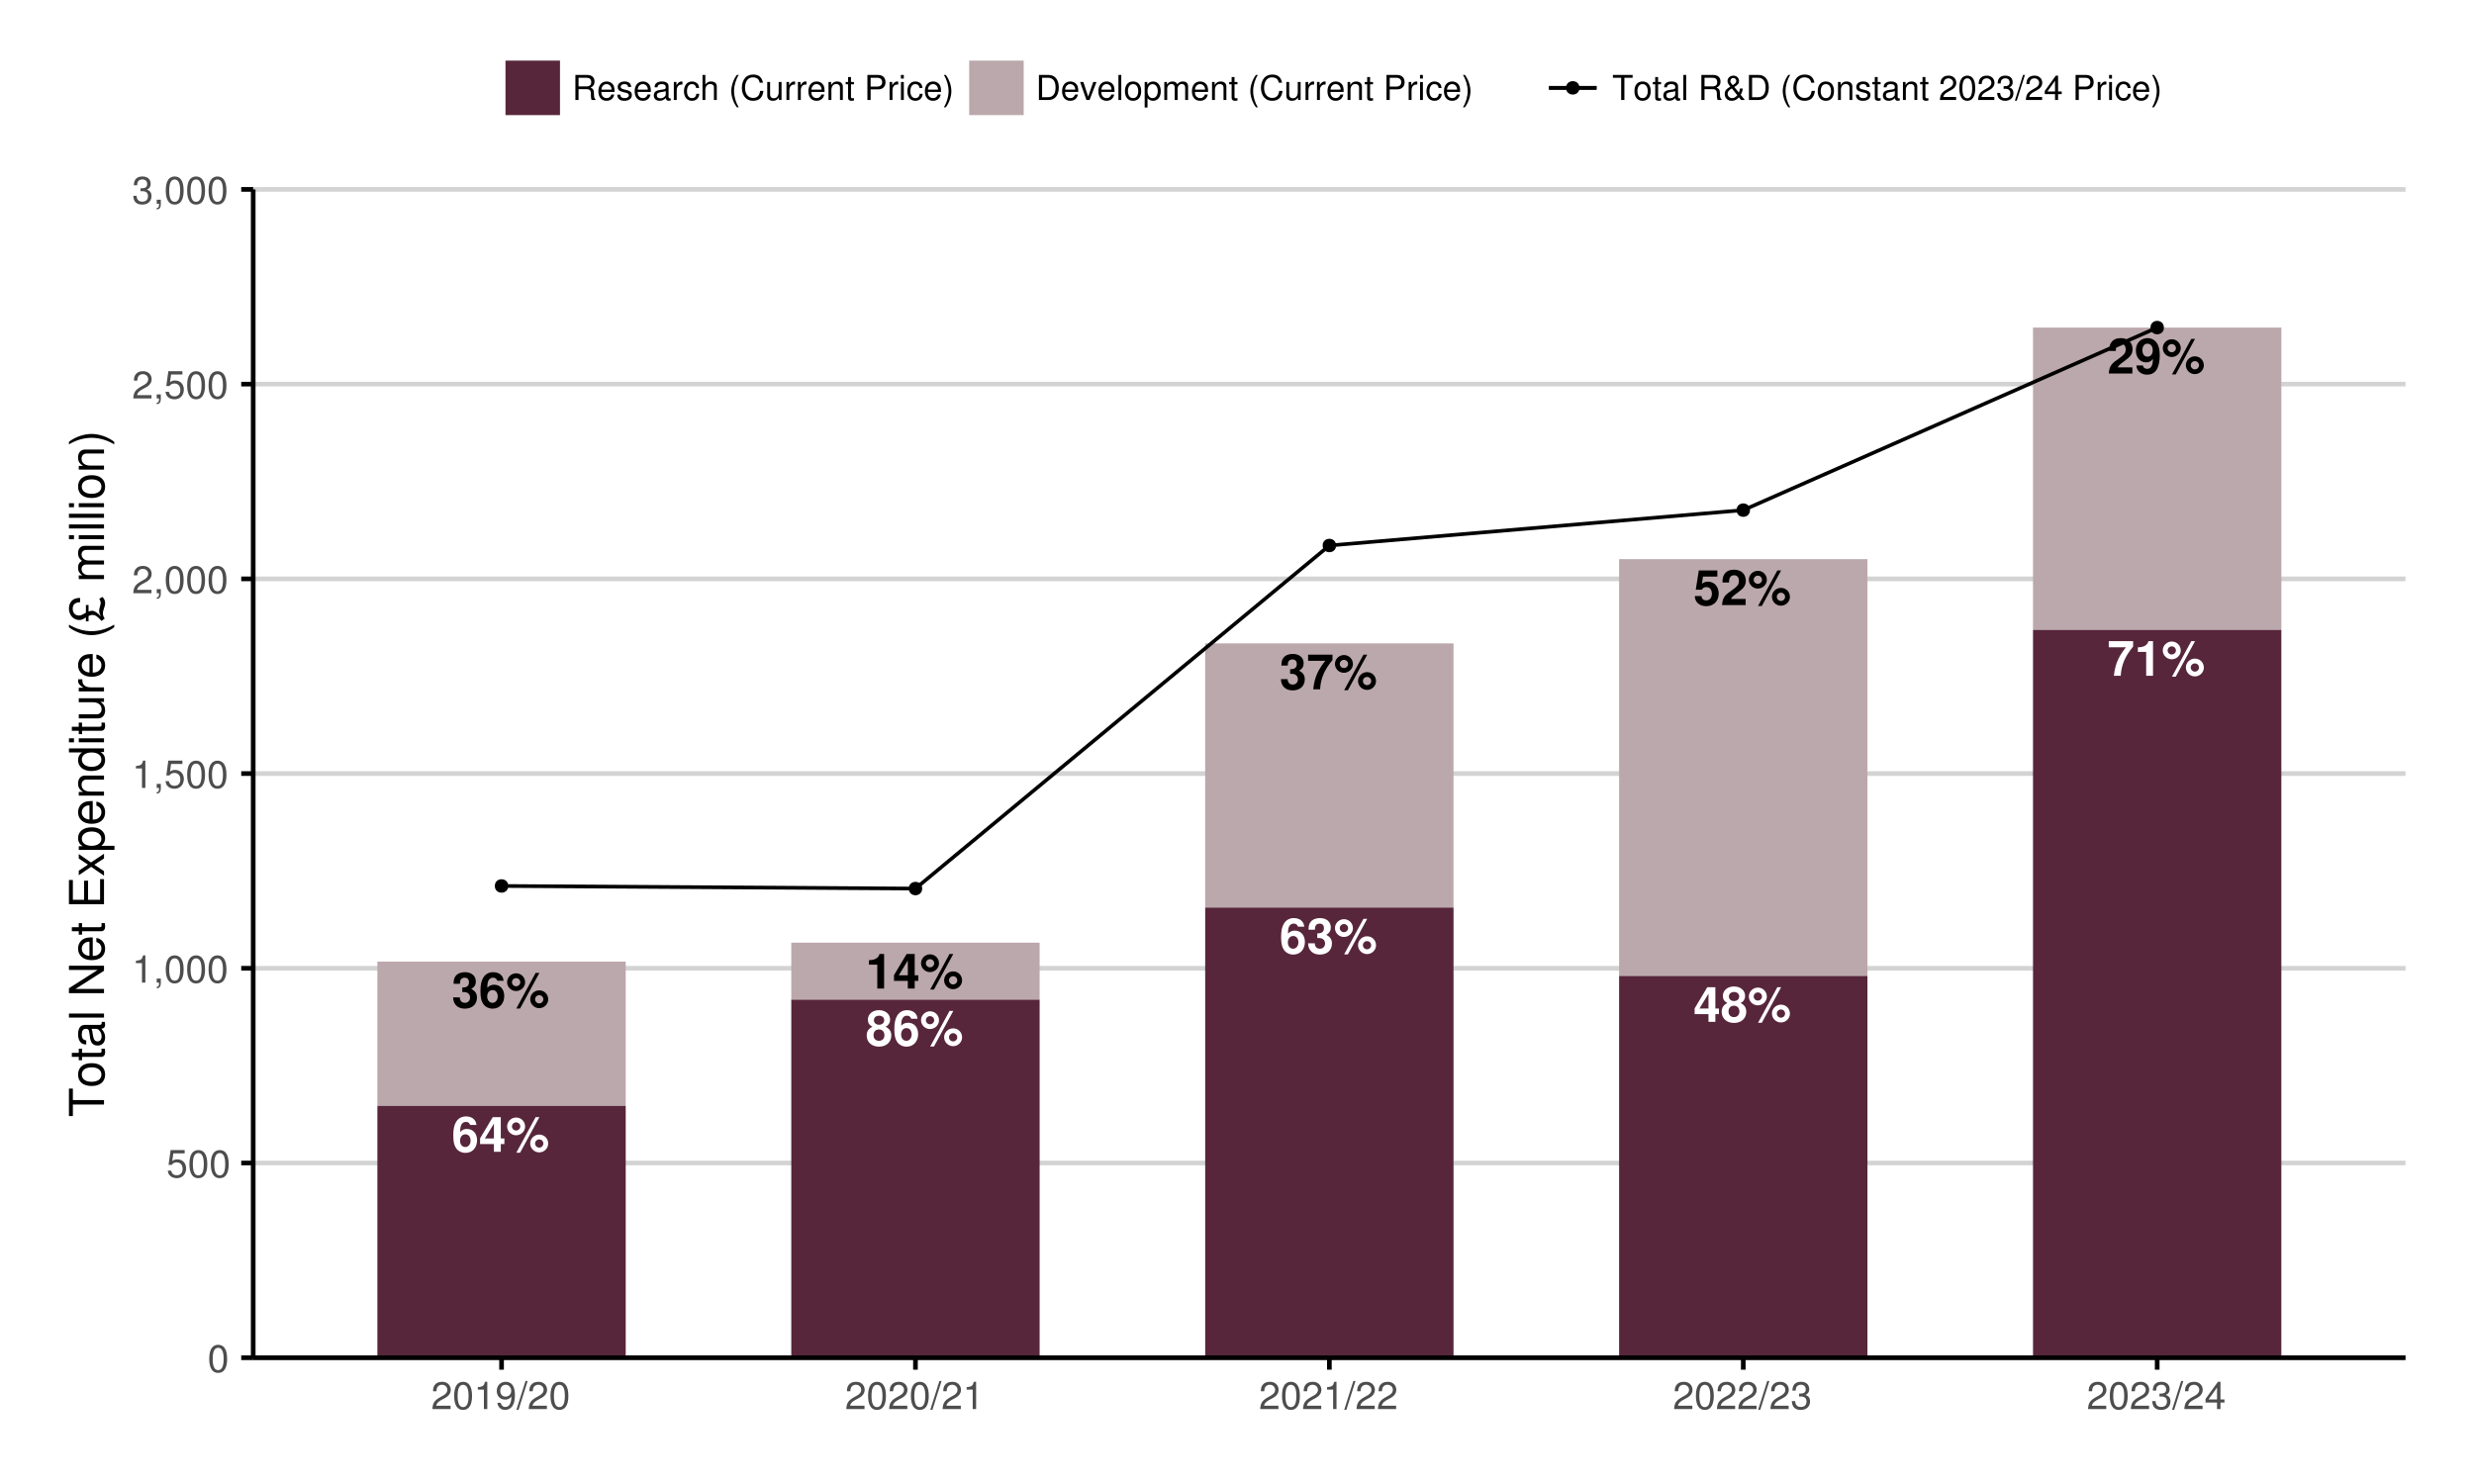 <?xml version="1.0" encoding="UTF-8"?>
<svg xmlns="http://www.w3.org/2000/svg" xmlns:xlink="http://www.w3.org/1999/xlink" width="720pt" height="432pt" viewBox="0 0 720 432" version="1.1">
<defs>
<g>
<symbol overflow="visible" id="glyph0-0">
<path style="stroke:none;" d=""/>
</symbol>
<symbol overflow="visible" id="glyph0-1">
<path style="stroke:none;" d="M 7.203 -7.797 C 7.109 -8.453 6.984 -8.766 6.719 -9.141 C 6.203 -9.875 5.281 -10.297 4.188 -10.297 C 2.922 -10.297 1.906 -9.734 1.297 -8.734 C 0.703 -7.75 0.453 -6.625 0.453 -4.797 C 0.453 -3.062 0.672 -1.969 1.188 -1.172 C 1.766 -0.234 2.812 0.328 4.016 0.328 C 6.016 0.328 7.375 -1.188 7.375 -3.375 C 7.375 -5.297 6.188 -6.641 4.453 -6.641 C 3.625 -6.641 3.078 -6.406 2.453 -5.75 C 2.484 -6.812 2.484 -6.812 2.578 -7.234 C 2.766 -8.141 3.328 -8.688 4.125 -8.688 C 4.766 -8.688 5.109 -8.438 5.359 -7.797 L 7.203 -7.797 Z M 3.969 -5.078 C 4.891 -5.078 5.484 -4.344 5.484 -3.234 C 5.484 -2.156 4.828 -1.375 3.953 -1.375 C 3.047 -1.375 2.422 -2.141 2.422 -3.203 C 2.422 -4.312 3.047 -5.078 3.969 -5.078 Z M 3.969 -5.078 "/>
</symbol>
<symbol overflow="visible" id="glyph0-2">
<path style="stroke:none;" d="M 7.422 -3.875 L 6.375 -3.875 L 6.375 -10.078 L 4.031 -10.078 L 0.344 -3.906 L 0.344 -2.234 L 4.375 -2.234 L 4.375 0 L 6.375 0 L 6.375 -2.234 L 7.422 -2.234 L 7.422 -3.875 Z M 4.375 -3.875 L 1.75 -3.875 L 4.375 -8.188 L 4.375 -3.875 Z M 4.375 -3.875 "/>
</symbol>
<symbol overflow="visible" id="glyph0-3">
<path style="stroke:none;" d="M 2.922 -9.969 C 1.5 -9.969 0.312 -8.797 0.312 -7.375 C 0.312 -5.953 1.5 -4.797 2.922 -4.797 C 4.344 -4.797 5.547 -5.953 5.547 -7.344 C 5.547 -8.812 4.391 -9.969 2.922 -9.969 Z M 2.922 -8.562 C 3.594 -8.562 4.141 -8.031 4.141 -7.359 C 4.141 -6.719 3.578 -6.188 2.922 -6.188 C 2.266 -6.188 1.719 -6.719 1.719 -7.375 C 1.719 -8.016 2.266 -8.562 2.922 -8.562 Z M 8.609 -10.078 L 2.984 0.281 L 4.078 0.281 L 9.703 -10.078 L 8.609 -10.078 Z M 9.656 -5 C 8.219 -5 7.031 -3.844 7.031 -2.422 C 7.031 -0.984 8.219 0.188 9.656 0.188 C 11.078 0.188 12.266 -0.984 12.266 -2.375 C 12.266 -3.859 11.125 -5 9.656 -5 Z M 9.656 -3.594 C 10.328 -3.594 10.859 -3.062 10.859 -2.391 C 10.859 -1.75 10.312 -1.203 9.656 -1.203 C 8.984 -1.203 8.453 -1.75 8.453 -2.406 C 8.453 -3.062 8.984 -3.594 9.656 -3.594 Z M 9.656 -3.594 "/>
</symbol>
<symbol overflow="visible" id="glyph0-4">
<path style="stroke:none;" d="M 5.812 -5.484 C 6.156 -5.672 6.312 -5.766 6.469 -5.922 C 6.875 -6.297 7.125 -6.906 7.125 -7.562 C 7.125 -9.141 5.766 -10.297 3.891 -10.297 C 2.016 -10.297 0.656 -9.141 0.656 -7.547 C 0.656 -6.578 1.047 -5.969 1.969 -5.484 C 0.797 -4.859 0.312 -4.094 0.312 -2.906 C 0.312 -1 1.781 0.328 3.891 0.328 C 6 0.328 7.469 -1 7.469 -2.906 C 7.469 -4.094 6.984 -4.859 5.812 -5.484 Z M 3.906 -8.688 C 4.797 -8.688 5.406 -8.141 5.406 -7.359 C 5.406 -6.594 4.781 -6.047 3.906 -6.047 C 3.031 -6.047 2.406 -6.594 2.406 -7.375 C 2.406 -8.141 3.016 -8.688 3.906 -8.688 Z M 3.875 -4.688 C 4.859 -4.688 5.469 -4.031 5.469 -2.984 C 5.469 -2.016 4.844 -1.375 3.875 -1.375 C 2.922 -1.375 2.297 -2.016 2.297 -3.016 C 2.297 -4.031 2.922 -4.688 3.875 -4.688 Z M 3.875 -4.688 "/>
</symbol>
<symbol overflow="visible" id="glyph0-5">
<path style="stroke:none;" d="M 3.078 -4.5 C 3.781 -4.5 3.906 -4.5 4.25 -4.406 C 4.922 -4.219 5.344 -3.641 5.344 -2.906 C 5.344 -2.016 4.719 -1.375 3.859 -1.375 C 2.922 -1.375 2.406 -1.922 2.344 -2.953 L 0.406 -2.953 C 0.422 -0.938 1.75 0.328 3.812 0.328 C 5.953 0.328 7.344 -0.938 7.344 -2.906 C 7.344 -4.078 6.828 -4.844 5.688 -5.406 C 6.625 -5.984 7.016 -6.625 7.016 -7.547 C 7.016 -9.234 5.766 -10.297 3.812 -10.297 C 2.656 -10.297 1.688 -9.891 1.125 -9.156 C 0.719 -8.656 0.547 -7.984 0.547 -7.078 L 0.547 -6.906 L 2.391 -6.906 C 2.406 -7.453 2.453 -7.719 2.547 -7.984 C 2.734 -8.422 3.188 -8.688 3.766 -8.688 C 4.562 -8.688 5.016 -8.203 5.016 -7.359 C 5.016 -6.359 4.438 -5.844 3.25 -5.844 L 3.078 -5.844 L 3.078 -4.5 Z M 3.078 -4.5 "/>
</symbol>
<symbol overflow="visible" id="glyph0-6">
<path style="stroke:none;" d="M 7.5 -10.078 L 0.406 -10.078 L 0.406 -8.297 L 5.438 -8.297 C 4.812 -7.656 3.609 -5.812 3.219 -4.938 C 2.516 -3.469 2.156 -2.141 1.891 0 L 3.891 0 C 4.078 -3.188 5.125 -5.625 7.5 -8.516 L 7.5 -10.078 Z M 7.5 -10.078 "/>
</symbol>
<symbol overflow="visible" id="glyph0-7">
<path style="stroke:none;" d="M 3.391 -6.953 L 3.391 0 L 5.375 0 L 5.375 -10.078 L 4.047 -10.078 C 3.734 -8.891 2.703 -8.281 0.969 -8.281 L 0.969 -6.953 L 3.391 -6.953 Z M 3.391 -6.953 "/>
</symbol>
<symbol overflow="visible" id="glyph0-8">
<path style="stroke:none;" d="M 6.953 -10.078 L 1.562 -10.078 L 0.672 -4.469 L 2.453 -4.469 C 2.672 -4.969 3.125 -5.234 3.734 -5.234 C 4.75 -5.234 5.359 -4.5 5.359 -3.281 C 5.359 -2.109 4.734 -1.375 3.734 -1.375 C 2.875 -1.375 2.391 -1.812 2.344 -2.625 L 0.391 -2.625 C 0.406 -0.875 1.75 0.328 3.719 0.328 C 5.875 0.328 7.344 -1.156 7.344 -3.328 C 7.344 -5.391 6.078 -6.812 4.203 -6.812 C 3.547 -6.812 3.047 -6.641 2.453 -6.203 L 2.781 -8.297 L 6.953 -8.297 L 6.953 -10.078 Z M 6.953 -10.078 "/>
</symbol>
<symbol overflow="visible" id="glyph0-9">
<path style="stroke:none;" d="M 7.281 -1.781 L 3.016 -1.781 C 3.266 -2.312 3.578 -2.609 5.062 -3.688 C 6.812 -4.969 7.328 -5.734 7.328 -7.094 C 7.328 -9.047 5.984 -10.297 3.875 -10.297 C 1.781 -10.297 0.547 -9.062 0.547 -6.922 C 0.547 -6.844 0.547 -6.719 0.562 -6.562 L 2.469 -6.562 L 2.469 -6.891 C 2.469 -8.016 3 -8.672 3.906 -8.672 C 4.797 -8.672 5.328 -8.062 5.328 -7.047 C 5.328 -5.938 4.984 -5.5 2.766 -3.922 C 1.047 -2.766 0.531 -1.859 0.422 0 L 7.281 0 L 7.281 -1.781 Z M 7.281 -1.781 "/>
</symbol>
<symbol overflow="visible" id="glyph0-10">
<path style="stroke:none;" d="M 0.547 -2.344 C 0.578 -0.797 1.891 0.344 3.625 0.344 C 4.922 0.344 5.906 -0.203 6.5 -1.219 C 7.031 -2.125 7.344 -3.641 7.344 -5.266 C 7.344 -6.719 7.094 -7.891 6.641 -8.641 C 6 -9.719 5 -10.297 3.797 -10.297 C 1.781 -10.297 0.391 -8.844 0.391 -6.734 C 0.391 -4.656 1.625 -3.234 3.406 -3.234 C 3.922 -3.234 4.406 -3.391 4.719 -3.609 C 4.906 -3.734 5.016 -3.875 5.344 -4.234 C 5.344 -2.312 4.812 -1.359 3.688 -1.359 C 2.984 -1.359 2.5 -1.75 2.453 -2.344 L 0.547 -2.344 Z M 3.734 -8.672 C 4.703 -8.672 5.297 -7.922 5.297 -6.734 C 5.297 -5.625 4.672 -4.891 3.766 -4.891 C 2.859 -4.891 2.297 -5.609 2.297 -6.766 C 2.297 -7.938 2.859 -8.672 3.734 -8.672 Z M 3.734 -8.672 "/>
</symbol>
<symbol overflow="visible" id="glyph1-0">
<path style="stroke:none;" d=""/>
</symbol>
<symbol overflow="visible" id="glyph1-1">
<path style="stroke:none;" d="M 3.078 -7.938 C 2.344 -7.938 1.672 -7.625 1.25 -7.062 C 0.734 -6.375 0.484 -5.312 0.484 -3.844 C 0.484 -1.172 1.375 0.25 3.078 0.25 C 4.766 0.25 5.688 -1.172 5.688 -3.781 C 5.688 -5.328 5.438 -6.359 4.906 -7.062 C 4.5 -7.625 3.828 -7.938 3.078 -7.938 Z M 3.078 -7.062 C 4.141 -7.062 4.672 -6 4.672 -3.859 C 4.672 -1.609 4.156 -0.562 3.062 -0.562 C 2.016 -0.562 1.484 -1.656 1.484 -3.828 C 1.484 -6 2.016 -7.062 3.078 -7.062 Z M 3.078 -7.062 "/>
</symbol>
<symbol overflow="visible" id="glyph1-2">
<path style="stroke:none;" d="M 5.328 -7.938 L 1.234 -7.938 L 0.641 -3.625 L 1.547 -3.625 C 2 -4.172 2.391 -4.359 3 -4.359 C 4.062 -4.359 4.734 -3.625 4.734 -2.453 C 4.734 -1.312 4.078 -0.609 3 -0.609 C 2.141 -0.609 1.609 -1.047 1.375 -1.953 L 0.391 -1.953 C 0.531 -1.297 0.641 -0.984 0.875 -0.688 C 1.328 -0.094 2.125 0.25 3.031 0.25 C 4.625 0.25 5.75 -0.906 5.75 -2.594 C 5.75 -4.156 4.703 -5.234 3.188 -5.234 C 2.625 -5.234 2.172 -5.094 1.719 -4.75 L 2.031 -6.969 L 5.328 -6.969 L 5.328 -7.938 Z M 5.328 -7.938 "/>
</symbol>
<symbol overflow="visible" id="glyph1-3">
<path style="stroke:none;" d="M 2.906 -5.656 L 2.906 0 L 3.891 0 L 3.891 -7.938 L 3.234 -7.938 C 2.891 -6.719 2.672 -6.547 1.141 -6.359 L 1.141 -5.656 L 2.906 -5.656 Z M 2.906 -5.656 "/>
</symbol>
<symbol overflow="visible" id="glyph1-4">
<path style="stroke:none;" d="M 0.969 -1.172 L 0.969 0 L 1.641 0 L 1.641 0.203 C 1.641 0.969 1.5 1.203 0.969 1.219 L 0.969 1.641 C 1.766 1.641 2.156 1.141 2.156 0.172 L 2.156 -1.172 L 0.969 -1.172 Z M 0.969 -1.172 "/>
</symbol>
<symbol overflow="visible" id="glyph1-5">
<path style="stroke:none;" d="M 5.672 -0.969 L 1.484 -0.969 C 1.594 -1.625 1.953 -2.031 2.922 -2.609 L 4.047 -3.219 C 5.156 -3.812 5.719 -4.641 5.719 -5.609 C 5.719 -6.281 5.453 -6.891 4.984 -7.312 C 4.516 -7.734 3.938 -7.938 3.188 -7.938 C 2.172 -7.938 1.422 -7.578 0.984 -6.906 C 0.703 -6.484 0.578 -6 0.562 -5.188 L 1.547 -5.188 C 1.578 -5.719 1.641 -6.047 1.781 -6.312 C 2.031 -6.781 2.547 -7.078 3.141 -7.078 C 4.047 -7.078 4.719 -6.438 4.719 -5.594 C 4.719 -4.969 4.344 -4.422 3.641 -4.016 L 2.609 -3.438 C 0.953 -2.5 0.469 -1.75 0.375 0 L 5.672 0 L 5.672 -0.969 Z M 5.672 -0.969 "/>
</symbol>
<symbol overflow="visible" id="glyph1-6">
<path style="stroke:none;" d="M 2.469 -3.641 L 2.594 -3.641 L 3.016 -3.656 C 4.094 -3.656 4.656 -3.156 4.656 -2.203 C 4.656 -1.203 4.047 -0.609 3.016 -0.609 C 1.938 -0.609 1.406 -1.156 1.344 -2.312 L 0.359 -2.312 C 0.406 -1.672 0.516 -1.25 0.703 -0.891 C 1.109 -0.141 1.891 0.25 2.984 0.25 C 4.609 0.25 5.672 -0.719 5.672 -2.219 C 5.672 -3.219 5.281 -3.781 4.328 -4.109 C 5.062 -4.406 5.438 -4.969 5.438 -5.766 C 5.438 -7.125 4.531 -7.938 3.016 -7.938 C 1.406 -7.938 0.562 -7.062 0.531 -5.375 L 1.516 -5.375 C 1.531 -5.859 1.562 -6.125 1.688 -6.375 C 1.922 -6.812 2.406 -7.078 3.031 -7.078 C 3.906 -7.078 4.422 -6.562 4.422 -5.719 C 4.422 -5.172 4.219 -4.828 3.781 -4.656 C 3.516 -4.531 3.172 -4.5 2.469 -4.484 L 2.469 -3.641 Z M 2.469 -3.641 "/>
</symbol>
<symbol overflow="visible" id="glyph1-7">
<path style="stroke:none;" d="M 0.594 -1.812 C 0.781 -0.516 1.641 0.25 2.844 0.25 C 3.719 0.25 4.516 -0.172 4.969 -0.875 C 5.484 -1.641 5.703 -2.625 5.703 -4.062 C 5.703 -5.406 5.5 -6.25 5.031 -6.953 C 4.594 -7.594 3.906 -7.938 3.031 -7.938 C 1.516 -7.938 0.422 -6.828 0.422 -5.266 C 0.422 -3.781 1.438 -2.75 2.875 -2.75 C 3.625 -2.75 4.172 -3.016 4.688 -3.625 C 4.672 -1.688 4.047 -0.609 2.906 -0.609 C 2.219 -0.609 1.734 -1.047 1.578 -1.812 L 0.594 -1.812 Z M 3.016 -7.078 C 3.938 -7.078 4.625 -6.312 4.625 -5.281 C 4.625 -4.312 3.938 -3.625 2.984 -3.625 C 2.031 -3.625 1.438 -4.281 1.438 -5.344 C 1.438 -6.359 2.109 -7.078 3.016 -7.078 Z M 3.016 -7.078 "/>
</symbol>
<symbol overflow="visible" id="glyph1-8">
<path style="stroke:none;" d="M 2.562 -8.172 L -0.094 0.219 L 0.531 0.219 L 3.188 -8.172 L 2.562 -8.172 Z M 2.562 -8.172 "/>
</symbol>
<symbol overflow="visible" id="glyph1-9">
<path style="stroke:none;" d="M 3.656 -1.906 L 3.656 0 L 4.656 0 L 4.656 -1.906 L 5.828 -1.906 L 5.828 -2.797 L 4.656 -2.797 L 4.656 -7.938 L 3.922 -7.938 L 0.312 -2.953 L 0.312 -1.906 L 3.656 -1.906 Z M 3.656 -2.797 L 1.172 -2.797 L 3.656 -6.266 L 3.656 -2.797 Z M 3.656 -2.797 "/>
</symbol>
<symbol overflow="visible" id="glyph2-0">
<path style="stroke:none;" d=""/>
</symbol>
<symbol overflow="visible" id="glyph2-1">
<path style="stroke:none;" d="M -9.062 -4.953 L -9.062 -8.297 L -10.203 -8.297 L -10.203 -0.297 L -9.062 -0.297 L -9.062 -3.656 L 0 -3.656 L 0 -4.953 L -9.062 -4.953 Z M -9.062 -4.953 "/>
</symbol>
<symbol overflow="visible" id="glyph2-2">
<path style="stroke:none;" d="M -7.547 -3.812 C -7.547 -1.75 -6.078 -0.5 -3.609 -0.5 C -1.141 -0.5 0.328 -1.734 0.328 -3.828 C 0.328 -5.875 -1.141 -7.141 -3.562 -7.141 C -6.094 -7.141 -7.547 -5.922 -7.547 -3.812 Z M -6.469 -3.828 C -6.469 -5.141 -5.391 -5.922 -3.562 -5.922 C -1.844 -5.922 -0.75 -5.109 -0.75 -3.828 C -0.75 -2.516 -1.828 -1.719 -3.609 -1.719 C -5.375 -1.719 -6.469 -2.516 -6.469 -3.828 Z M -6.469 -3.828 "/>
</symbol>
<symbol overflow="visible" id="glyph2-3">
<path style="stroke:none;" d="M -7.344 -3.562 L -7.344 -2.359 L -9.359 -2.359 L -9.359 -1.188 L -7.344 -1.188 L -7.344 -0.203 L -6.391 -0.203 L -6.391 -1.188 L -0.844 -1.188 C -0.094 -1.188 0.328 -1.688 0.328 -2.609 C 0.328 -2.891 0.297 -3.156 0.219 -3.562 L -0.75 -3.562 C -0.719 -3.406 -0.703 -3.219 -0.703 -3 C -0.703 -2.484 -0.844 -2.359 -1.359 -2.359 L -6.391 -2.359 L -6.391 -3.562 L -7.344 -3.562 Z M -7.344 -3.562 "/>
</symbol>
<symbol overflow="visible" id="glyph2-4">
<path style="stroke:none;" d="M -0.688 -7.484 C -0.656 -7.359 -0.656 -7.312 -0.656 -7.234 C -0.656 -6.828 -0.875 -6.609 -1.234 -6.609 L -5.547 -6.609 C -6.844 -6.609 -7.547 -5.656 -7.547 -3.844 C -7.547 -2.781 -7.234 -1.906 -6.688 -1.406 C -6.312 -1.078 -5.891 -0.938 -5.172 -0.906 L -5.172 -2.094 C -6.062 -2.188 -6.469 -2.719 -6.469 -3.812 C -6.469 -4.859 -6.078 -5.453 -5.375 -5.453 L -5.062 -5.453 C -4.578 -5.453 -4.375 -5.156 -4.25 -4.234 C -4.047 -2.578 -3.984 -2.328 -3.812 -1.875 C -3.453 -1.016 -2.797 -0.594 -1.844 -0.594 C -0.516 -0.594 0.328 -1.516 0.328 -3 C 0.328 -3.922 0 -4.656 -0.75 -5.484 C -0.016 -5.578 0.328 -5.938 0.328 -6.688 C 0.328 -6.938 0.297 -7.109 0.203 -7.484 L -0.688 -7.484 Z M -2.312 -5.453 C -1.922 -5.453 -1.688 -5.328 -1.359 -4.984 C -0.922 -4.516 -0.703 -3.938 -0.703 -3.25 C -0.703 -2.344 -1.141 -1.812 -1.875 -1.812 C -2.641 -1.812 -3.031 -2.328 -3.219 -3.562 C -3.391 -4.797 -3.438 -5.047 -3.625 -5.453 L -2.312 -5.453 Z M -2.312 -5.453 "/>
</symbol>
<symbol overflow="visible" id="glyph2-5">
<path style="stroke:none;" d="M -10.203 -2.125 L -10.203 -0.953 L 0 -0.953 L 0 -2.125 L -10.203 -2.125 Z M -10.203 -2.125 "/>
</symbol>
<symbol overflow="visible" id="glyph2-6">
<path style="stroke:none;" d=""/>
</symbol>
<symbol overflow="visible" id="glyph2-7">
<path style="stroke:none;" d="M -10.203 -9.047 L -10.203 -7.812 L -1.859 -7.812 L -10.203 -2.484 L -10.203 -1.062 L 0 -1.062 L 0 -2.297 L -8.281 -2.297 L 0 -7.578 L 0 -9.047 L -10.203 -9.047 Z M -10.203 -9.047 "/>
</symbol>
<symbol overflow="visible" id="glyph2-8">
<path style="stroke:none;" d="M -3.281 -7.188 C -4.391 -7.188 -5.062 -7.094 -5.609 -6.891 C -6.812 -6.406 -7.547 -5.297 -7.547 -3.922 C -7.547 -1.875 -5.984 -0.562 -3.562 -0.562 C -1.156 -0.562 0.328 -1.828 0.328 -3.891 C 0.328 -5.578 -0.625 -6.734 -2.219 -7.031 L -2.219 -5.859 C -1.266 -5.531 -0.75 -4.875 -0.75 -3.938 C -0.75 -3.188 -1.094 -2.562 -1.703 -2.172 C -2.125 -1.891 -2.547 -1.797 -3.281 -1.781 L -3.281 -7.188 Z M -4.234 -1.812 C -5.594 -1.906 -6.469 -2.734 -6.469 -3.906 C -6.469 -5.047 -5.516 -5.938 -4.312 -5.938 C -4.281 -5.938 -4.25 -5.938 -4.234 -5.922 L -4.234 -1.812 Z M -4.234 -1.812 "/>
</symbol>
<symbol overflow="visible" id="glyph2-9">
<path style="stroke:none;" d="M -4.641 -2.562 L -4.641 -8.125 L -5.797 -8.125 L -5.797 -2.562 L -9.062 -2.562 L -9.062 -8.328 L -10.203 -8.328 L -10.203 -1.266 L 0 -1.266 L 0 -8.578 L -1.141 -8.578 L -1.141 -2.562 L -4.641 -2.562 Z M -4.641 -2.562 "/>
</symbol>
<symbol overflow="visible" id="glyph2-10">
<path style="stroke:none;" d="M -3.797 -4.094 L -7.344 -6.547 L -7.344 -5.234 L -4.672 -3.469 L -7.344 -1.703 L -7.344 -0.375 L -3.734 -2.828 L 0 -0.234 L 0 -1.562 L -2.812 -3.438 L 0 -5.266 L 0 -6.625 L -3.797 -4.094 Z M -3.797 -4.094 "/>
</symbol>
<symbol overflow="visible" id="glyph2-11">
<path style="stroke:none;" d="M 3.047 -0.75 L 3.047 -1.938 L -0.766 -1.938 C -0.016 -2.547 0.328 -3.234 0.328 -4.188 C 0.328 -6.078 -1.203 -7.328 -3.547 -7.328 C -6 -7.328 -7.547 -6.125 -7.547 -4.172 C -7.547 -3.172 -7.094 -2.375 -6.234 -1.828 L -7.344 -1.828 L -7.344 -0.75 L 3.047 -0.75 Z M -6.453 -3.969 C -6.453 -5.266 -5.312 -6.109 -3.562 -6.109 C -1.906 -6.109 -0.766 -5.25 -0.766 -3.969 C -0.766 -2.75 -1.891 -1.938 -3.609 -1.938 C -5.328 -1.938 -6.453 -2.75 -6.453 -3.969 Z M -6.453 -3.969 "/>
</symbol>
<symbol overflow="visible" id="glyph2-12">
<path style="stroke:none;" d="M -7.344 -0.984 L 0 -0.984 L 0 -2.156 L -4.047 -2.156 C -5.547 -2.156 -6.531 -2.938 -6.531 -4.141 C -6.531 -5.062 -5.969 -5.656 -5.078 -5.656 L 0 -5.656 L 0 -6.812 L -5.547 -6.812 C -6.766 -6.812 -7.547 -5.906 -7.547 -4.5 C -7.547 -3.406 -7.125 -2.703 -6.109 -2.062 L -7.344 -2.062 L -7.344 -0.984 Z M -7.344 -0.984 "/>
</symbol>
<symbol overflow="visible" id="glyph2-13">
<path style="stroke:none;" d="M -10.203 -6.938 L -10.203 -5.766 L -6.406 -5.766 C -7.156 -5.281 -7.547 -4.5 -7.547 -3.516 C -7.547 -1.609 -6.016 -0.359 -3.688 -0.359 C -1.203 -0.359 0.328 -1.578 0.328 -3.562 C 0.328 -4.562 -0.062 -5.266 -0.969 -5.891 L 0 -5.891 L 0 -6.938 L -10.203 -6.938 Z M -6.453 -3.703 C -6.453 -4.969 -5.328 -5.766 -3.578 -5.766 C -1.891 -5.766 -0.766 -4.953 -0.766 -3.719 C -0.766 -2.438 -1.906 -1.578 -3.609 -1.578 C -5.312 -1.578 -6.453 -2.438 -6.453 -3.703 Z M -6.453 -3.703 "/>
</symbol>
<symbol overflow="visible" id="glyph2-14">
<path style="stroke:none;" d="M -7.344 -2.094 L -7.344 -0.938 L 0 -0.938 L 0 -2.094 L -7.344 -2.094 Z M -10.203 -2.094 L -10.203 -0.922 L -8.734 -0.922 L -8.734 -2.094 L -10.203 -2.094 Z M -10.203 -2.094 "/>
</symbol>
<symbol overflow="visible" id="glyph2-15">
<path style="stroke:none;" d="M 0 -6.75 L -7.344 -6.75 L -7.344 -5.594 L -3.172 -5.594 C -1.688 -5.594 -0.703 -4.797 -0.703 -3.578 C -0.703 -2.656 -1.266 -2.078 -2.141 -2.078 L -7.344 -2.078 L -7.344 -0.906 L -1.688 -0.906 C -0.469 -0.906 0.328 -1.812 0.328 -3.25 C 0.328 -4.328 -0.062 -5.016 -1.016 -5.703 L 0 -5.703 L 0 -6.75 Z M 0 -6.75 "/>
</symbol>
<symbol overflow="visible" id="glyph2-16">
<path style="stroke:none;" d="M -7.344 -0.969 L 0 -0.969 L 0 -2.141 L -3.812 -2.141 C -4.859 -2.141 -5.547 -2.406 -5.953 -2.969 C -6.219 -3.328 -6.297 -3.688 -6.312 -4.5 L -7.5 -4.5 C -7.531 -4.297 -7.547 -4.203 -7.547 -4.047 C -7.547 -3.297 -7.094 -2.719 -6 -2.047 L -7.344 -2.047 L -7.344 -0.969 Z M -7.344 -0.969 "/>
</symbol>
<symbol overflow="visible" id="glyph2-17">
<path style="stroke:none;" d="M -10.203 -3.297 C -8.375 -1.906 -5.828 -1.016 -3.625 -1.016 C -1.406 -1.016 1.141 -1.906 2.969 -3.297 L 2.969 -4.078 C 0.969 -2.844 -1.391 -2.156 -3.625 -2.156 C -5.859 -2.156 -8.219 -2.844 -10.203 -4.078 L -10.203 -3.297 Z M -10.203 -3.297 "/>
</symbol>
<symbol overflow="visible" id="glyph2-18">
<path style="stroke:none;" d="M -5.266 -5.125 L -5.266 -2.891 C -5.438 -2.797 -5.609 -2.703 -5.656 -2.656 C -6.562 -2.141 -6.797 -2.062 -7.328 -2.062 C -8.406 -2.062 -9.109 -2.844 -9.109 -4.031 C -9.109 -5.25 -8.406 -5.891 -6.953 -5.938 L -6.953 -7.172 C -7.812 -7.156 -8.359 -7.047 -8.812 -6.781 C -9.688 -6.266 -10.203 -5.281 -10.203 -4.094 C -10.203 -2.219 -8.906 -0.75 -7.203 -0.75 C -6.594 -0.75 -6.328 -0.859 -5.266 -1.5 L -5.266 -0.359 L -4.5 -0.359 L -4.5 -1.906 C -4.141 -2.109 -3.75 -2.234 -3.406 -2.234 C -2.547 -2.234 -1.828 -1.781 -0.734 -0.484 L 0.203 -1.156 C -0.156 -1.688 -0.328 -2.203 -0.328 -2.688 C -0.328 -2.984 -0.266 -3.312 -0.172 -3.609 C 0.234 -4.781 0.328 -5.141 0.328 -5.656 C 0.328 -6.391 0.078 -6.938 -0.469 -7.484 L -1.391 -6.906 C -1.109 -6.5 -0.969 -6.109 -0.969 -5.734 C -0.969 -5.484 -1.016 -5.203 -1.188 -4.641 C -1.359 -4.109 -1.406 -3.844 -1.406 -3.484 C -1.406 -2.891 -1.219 -2.328 -0.859 -1.781 C -2.125 -3.031 -2.766 -3.438 -3.5 -3.438 C -3.766 -3.438 -4.094 -3.359 -4.5 -3.219 L -4.5 -5.125 L -5.266 -5.125 Z M -5.266 -5.125 "/>
</symbol>
<symbol overflow="visible" id="glyph2-19">
<path style="stroke:none;" d="M -7.344 -0.984 L 0 -0.984 L 0 -2.156 L -4.609 -2.156 C -5.672 -2.156 -6.531 -2.922 -6.531 -3.875 C -6.531 -4.75 -5.984 -5.234 -5.047 -5.234 L 0 -5.234 L 0 -6.406 L -4.609 -6.406 C -5.672 -6.406 -6.531 -7.188 -6.531 -8.141 C -6.531 -8.984 -5.984 -9.484 -5.047 -9.484 L 0 -9.484 L 0 -10.672 L -5.5 -10.672 C -6.812 -10.672 -7.547 -9.906 -7.547 -8.547 C -7.547 -7.562 -7.25 -6.969 -6.422 -6.281 C -7.203 -5.859 -7.547 -5.266 -7.547 -4.312 C -7.547 -3.328 -7.188 -2.688 -6.297 -2.062 L -7.344 -2.062 L -7.344 -0.984 Z M -7.344 -0.984 "/>
</symbol>
<symbol overflow="visible" id="glyph2-20">
<path style="stroke:none;" d="M 2.969 -1.297 C 1.141 -2.703 -1.406 -3.578 -3.609 -3.578 C -5.828 -3.578 -8.375 -2.703 -10.203 -1.297 L -10.203 -0.531 C -8.203 -1.766 -5.859 -2.453 -3.609 -2.453 C -1.391 -2.453 0.984 -1.766 2.969 -0.531 L 2.969 -1.297 Z M 2.969 -1.297 "/>
</symbol>
<symbol overflow="visible" id="glyph3-0">
<path style="stroke:none;" d=""/>
</symbol>
<symbol overflow="visible" id="glyph3-1">
<path style="stroke:none;" d="M 1.859 -3.141 L 4.266 -3.141 C 5.094 -3.141 5.453 -2.734 5.453 -1.844 L 5.453 -1.188 C 5.453 -0.734 5.531 -0.297 5.656 0 L 6.797 0 L 6.797 -0.234 C 6.438 -0.469 6.375 -0.734 6.344 -1.703 C 6.344 -2.906 6.156 -3.266 5.359 -3.594 C 6.188 -4 6.516 -4.516 6.516 -5.344 C 6.516 -6.594 5.719 -7.297 4.297 -7.297 L 0.938 -7.297 L 0.938 0 L 1.859 0 L 1.859 -3.141 Z M 1.859 -3.953 L 1.859 -6.469 L 4.109 -6.469 C 4.625 -6.469 4.938 -6.391 5.156 -6.188 C 5.406 -5.984 5.547 -5.656 5.547 -5.203 C 5.547 -4.344 5.094 -3.953 4.109 -3.953 L 1.859 -3.953 Z M 1.859 -3.953 "/>
</symbol>
<symbol overflow="visible" id="glyph3-2">
<path style="stroke:none;" d="M 5.125 -2.344 C 5.125 -3.141 5.062 -3.625 4.922 -4.016 C 4.578 -4.875 3.781 -5.391 2.797 -5.391 C 1.344 -5.391 0.406 -4.266 0.406 -2.547 C 0.406 -0.828 1.312 0.234 2.781 0.234 C 3.984 0.234 4.812 -0.453 5.016 -1.594 L 4.188 -1.594 C 3.953 -0.906 3.484 -0.547 2.812 -0.547 C 2.281 -0.547 1.828 -0.781 1.547 -1.219 C 1.344 -1.516 1.281 -1.812 1.266 -2.344 L 5.125 -2.344 Z M 1.297 -3.016 C 1.359 -3.984 1.953 -4.625 2.797 -4.625 C 3.609 -4.625 4.234 -3.938 4.234 -3.078 C 4.234 -3.062 4.234 -3.047 4.234 -3.016 L 1.297 -3.016 Z M 1.297 -3.016 "/>
</symbol>
<symbol overflow="visible" id="glyph3-3">
<path style="stroke:none;" d="M 4.375 -3.781 C 4.375 -4.812 3.688 -5.391 2.484 -5.391 C 1.266 -5.391 0.469 -4.766 0.469 -3.797 C 0.469 -2.969 0.891 -2.578 2.125 -2.281 L 2.906 -2.094 C 3.484 -1.953 3.719 -1.734 3.719 -1.359 C 3.719 -0.875 3.234 -0.547 2.5 -0.547 C 2.047 -0.547 1.672 -0.672 1.453 -0.891 C 1.328 -1.047 1.266 -1.188 1.219 -1.562 L 0.344 -1.562 C 0.375 -0.344 1.062 0.234 2.438 0.234 C 3.75 0.234 4.594 -0.422 4.594 -1.438 C 4.594 -2.203 4.156 -2.641 3.109 -2.891 L 2.312 -3.078 C 1.625 -3.234 1.344 -3.453 1.344 -3.828 C 1.344 -4.312 1.766 -4.625 2.453 -4.625 C 3.125 -4.625 3.484 -4.328 3.5 -3.781 L 4.375 -3.781 Z M 4.375 -3.781 "/>
</symbol>
<symbol overflow="visible" id="glyph3-4">
<path style="stroke:none;" d="M 5.344 -0.484 C 5.266 -0.469 5.219 -0.469 5.172 -0.469 C 4.875 -0.469 4.719 -0.625 4.719 -0.875 L 4.719 -3.953 C 4.719 -4.891 4.047 -5.391 2.75 -5.391 C 1.984 -5.391 1.359 -5.172 1.016 -4.781 C 0.766 -4.516 0.672 -4.203 0.656 -3.688 L 1.484 -3.688 C 1.562 -4.328 1.938 -4.625 2.719 -4.625 C 3.469 -4.625 3.891 -4.344 3.891 -3.844 L 3.891 -3.625 C 3.891 -3.266 3.688 -3.125 3.016 -3.047 C 1.844 -2.891 1.656 -2.844 1.344 -2.719 C 0.734 -2.469 0.422 -2 0.422 -1.312 C 0.422 -0.375 1.078 0.234 2.141 0.234 C 2.797 0.234 3.328 0 3.922 -0.547 C 3.984 -0.016 4.234 0.234 4.781 0.234 C 4.953 0.234 5.078 0.203 5.344 0.141 L 5.344 -0.484 Z M 3.891 -1.656 C 3.891 -1.375 3.812 -1.203 3.562 -0.969 C 3.219 -0.656 2.812 -0.5 2.312 -0.5 C 1.672 -0.5 1.297 -0.812 1.297 -1.344 C 1.297 -1.891 1.656 -2.172 2.547 -2.297 C 3.438 -2.422 3.609 -2.453 3.891 -2.594 L 3.891 -1.656 Z M 3.891 -1.656 "/>
</symbol>
<symbol overflow="visible" id="glyph3-5">
<path style="stroke:none;" d="M 0.688 -5.234 L 0.688 0 L 1.531 0 L 1.531 -2.719 C 1.531 -3.469 1.719 -3.953 2.125 -4.25 C 2.375 -4.438 2.625 -4.5 3.203 -4.516 L 3.203 -5.359 C 3.062 -5.375 3 -5.391 2.891 -5.391 C 2.344 -5.391 1.938 -5.062 1.453 -4.297 L 1.453 -5.234 L 0.688 -5.234 Z M 0.688 -5.234 "/>
</symbol>
<symbol overflow="visible" id="glyph3-6">
<path style="stroke:none;" d="M 4.703 -3.484 C 4.672 -3.984 4.562 -4.312 4.359 -4.609 C 4 -5.094 3.375 -5.391 2.641 -5.391 C 1.234 -5.391 0.312 -4.266 0.312 -2.531 C 0.312 -0.844 1.203 0.234 2.625 0.234 C 3.875 0.234 4.672 -0.516 4.766 -1.797 L 3.938 -1.797 C 3.797 -0.953 3.359 -0.547 2.656 -0.547 C 1.734 -0.547 1.188 -1.297 1.188 -2.531 C 1.188 -3.844 1.719 -4.625 2.625 -4.625 C 3.328 -4.625 3.766 -4.203 3.875 -3.484 L 4.703 -3.484 Z M 4.703 -3.484 "/>
</symbol>
<symbol overflow="visible" id="glyph3-7">
<path style="stroke:none;" d="M 0.703 -7.297 L 0.703 0 L 1.531 0 L 1.531 -2.891 C 1.531 -3.953 2.094 -4.656 2.953 -4.656 C 3.219 -4.656 3.484 -4.562 3.688 -4.422 C 3.938 -4.25 4.031 -4 4.031 -3.625 L 4.031 0 L 4.859 0 L 4.859 -3.953 C 4.859 -4.844 4.234 -5.391 3.203 -5.391 C 2.469 -5.391 2.016 -5.156 1.531 -4.516 L 1.531 -7.297 L 0.703 -7.297 Z M 0.703 -7.297 "/>
</symbol>
<symbol overflow="visible" id="glyph3-8">
<path style="stroke:none;" d=""/>
</symbol>
<symbol overflow="visible" id="glyph3-9">
<path style="stroke:none;" d="M 2.359 -7.297 C 1.359 -5.984 0.734 -4.156 0.734 -2.594 C 0.734 -1.016 1.359 0.812 2.359 2.125 L 2.906 2.125 C 2.031 0.688 1.547 -0.984 1.547 -2.594 C 1.547 -4.188 2.031 -5.875 2.906 -7.297 L 2.359 -7.297 Z M 2.359 -7.297 "/>
</symbol>
<symbol overflow="visible" id="glyph3-10">
<path style="stroke:none;" d="M 6.625 -5.031 C 6.328 -6.625 5.406 -7.406 3.812 -7.406 C 2.828 -7.406 2.047 -7.094 1.5 -6.5 C 0.844 -5.781 0.484 -4.734 0.484 -3.562 C 0.484 -2.359 0.844 -1.328 1.547 -0.625 C 2.094 -0.047 2.812 0.234 3.766 0.234 C 5.547 0.234 6.547 -0.734 6.766 -2.656 L 5.812 -2.656 C 5.734 -2.156 5.625 -1.812 5.484 -1.531 C 5.188 -0.938 4.562 -0.594 3.781 -0.594 C 2.328 -0.594 1.406 -1.75 1.406 -3.562 C 1.406 -5.438 2.297 -6.594 3.703 -6.594 C 4.297 -6.594 4.844 -6.406 5.141 -6.125 C 5.406 -5.875 5.562 -5.562 5.672 -5.031 L 6.625 -5.031 Z M 6.625 -5.031 "/>
</symbol>
<symbol overflow="visible" id="glyph3-11">
<path style="stroke:none;" d="M 4.812 0 L 4.812 -5.234 L 3.984 -5.234 L 3.984 -2.266 C 3.984 -1.203 3.438 -0.5 2.562 -0.5 C 1.906 -0.5 1.484 -0.906 1.484 -1.531 L 1.484 -5.234 L 0.656 -5.234 L 0.656 -1.203 C 0.656 -0.328 1.297 0.234 2.312 0.234 C 3.094 0.234 3.578 -0.047 4.062 -0.734 L 4.062 0 L 4.812 0 Z M 4.812 0 "/>
</symbol>
<symbol overflow="visible" id="glyph3-12">
<path style="stroke:none;" d="M 0.703 -5.234 L 0.703 0 L 1.547 0 L 1.547 -2.891 C 1.547 -3.953 2.094 -4.656 2.953 -4.656 C 3.625 -4.656 4.047 -4.266 4.047 -3.625 L 4.047 0 L 4.875 0 L 4.875 -3.953 C 4.875 -4.828 4.219 -5.391 3.203 -5.391 C 2.438 -5.391 1.938 -5.094 1.469 -4.359 L 1.469 -5.234 L 0.703 -5.234 Z M 0.703 -5.234 "/>
</symbol>
<symbol overflow="visible" id="glyph3-13">
<path style="stroke:none;" d="M 2.547 -5.234 L 1.688 -5.234 L 1.688 -6.688 L 0.844 -6.688 L 0.844 -5.234 L 0.141 -5.234 L 0.141 -4.562 L 0.844 -4.562 L 0.844 -0.594 C 0.844 -0.062 1.203 0.234 1.859 0.234 C 2.062 0.234 2.266 0.203 2.547 0.156 L 2.547 -0.547 C 2.438 -0.516 2.297 -0.5 2.141 -0.5 C 1.781 -0.5 1.688 -0.594 1.688 -0.969 L 1.688 -4.562 L 2.547 -4.562 L 2.547 -5.234 Z M 2.547 -5.234 "/>
</symbol>
<symbol overflow="visible" id="glyph3-14">
<path style="stroke:none;" d="M 1.844 -3.094 L 4.125 -3.094 C 4.703 -3.094 5.156 -3.266 5.547 -3.609 C 5.984 -4.016 6.172 -4.484 6.172 -5.156 C 6.172 -6.516 5.359 -7.297 3.922 -7.297 L 0.906 -7.297 L 0.906 0 L 1.844 0 L 1.844 -3.094 Z M 1.844 -3.906 L 1.844 -6.469 L 3.781 -6.469 C 4.672 -6.469 5.203 -5.984 5.203 -5.188 C 5.203 -4.391 4.672 -3.906 3.781 -3.906 L 1.844 -3.906 Z M 1.844 -3.906 "/>
</symbol>
<symbol overflow="visible" id="glyph3-15">
<path style="stroke:none;" d="M 1.5 -5.234 L 0.672 -5.234 L 0.672 0 L 1.5 0 L 1.5 -5.234 Z M 1.5 -7.297 L 0.656 -7.297 L 0.656 -6.234 L 1.5 -6.234 L 1.5 -7.297 Z M 1.5 -7.297 "/>
</symbol>
<symbol overflow="visible" id="glyph3-16">
<path style="stroke:none;" d="M 0.938 2.125 C 1.938 0.812 2.562 -1.016 2.562 -2.578 C 2.562 -4.156 1.938 -5.984 0.938 -7.297 L 0.375 -7.297 C 1.266 -5.859 1.75 -4.188 1.75 -2.578 C 1.75 -0.984 1.266 0.703 0.375 2.125 L 0.938 2.125 Z M 0.938 2.125 "/>
</symbol>
<symbol overflow="visible" id="glyph3-17">
<path style="stroke:none;" d="M 0.891 0 L 3.703 0 C 5.547 0 6.672 -1.375 6.672 -3.656 C 6.672 -5.906 5.547 -7.297 3.703 -7.297 L 0.891 -7.297 L 0.891 0 Z M 1.812 -0.812 L 1.812 -6.469 L 3.547 -6.469 C 4.984 -6.469 5.734 -5.5 5.734 -3.641 C 5.734 -1.797 4.984 -0.812 3.547 -0.812 L 1.812 -0.812 Z M 1.812 -0.812 "/>
</symbol>
<symbol overflow="visible" id="glyph3-18">
<path style="stroke:none;" d="M 2.844 0 L 4.859 -5.234 L 3.922 -5.234 L 2.438 -0.984 L 1.047 -5.234 L 0.094 -5.234 L 1.938 0 L 2.844 0 Z M 2.844 0 "/>
</symbol>
<symbol overflow="visible" id="glyph3-19">
<path style="stroke:none;" d="M 1.516 -7.297 L 0.688 -7.297 L 0.688 0 L 1.516 0 L 1.516 -7.297 Z M 1.516 -7.297 "/>
</symbol>
<symbol overflow="visible" id="glyph3-20">
<path style="stroke:none;" d="M 2.719 -5.391 C 1.25 -5.391 0.359 -4.344 0.359 -2.578 C 0.359 -0.812 1.234 0.234 2.734 0.234 C 4.203 0.234 5.094 -0.812 5.094 -2.547 C 5.094 -4.344 4.234 -5.391 2.719 -5.391 Z M 2.734 -4.625 C 3.672 -4.625 4.234 -3.844 4.234 -2.547 C 4.234 -1.312 3.656 -0.547 2.734 -0.547 C 1.797 -0.547 1.234 -1.312 1.234 -2.578 C 1.234 -3.844 1.797 -4.625 2.734 -4.625 Z M 2.734 -4.625 "/>
</symbol>
<symbol overflow="visible" id="glyph3-21">
<path style="stroke:none;" d="M 0.547 2.188 L 1.375 2.188 L 1.375 -0.547 C 1.812 -0.016 2.312 0.234 2.984 0.234 C 4.344 0.234 5.234 -0.859 5.234 -2.531 C 5.234 -4.297 4.375 -5.391 2.984 -5.391 C 2.266 -5.391 1.703 -5.062 1.312 -4.453 L 1.312 -5.234 L 0.547 -5.234 L 0.547 2.188 Z M 2.844 -4.609 C 3.766 -4.609 4.359 -3.797 4.359 -2.547 C 4.359 -1.359 3.75 -0.547 2.844 -0.547 C 1.953 -0.547 1.375 -1.344 1.375 -2.578 C 1.375 -3.812 1.953 -4.609 2.844 -4.609 Z M 2.844 -4.609 "/>
</symbol>
<symbol overflow="visible" id="glyph3-22">
<path style="stroke:none;" d="M 0.703 -5.234 L 0.703 0 L 1.547 0 L 1.547 -3.297 C 1.547 -4.047 2.094 -4.656 2.766 -4.656 C 3.391 -4.656 3.734 -4.281 3.734 -3.609 L 3.734 0 L 4.578 0 L 4.578 -3.297 C 4.578 -4.047 5.125 -4.656 5.812 -4.656 C 6.422 -4.656 6.781 -4.266 6.781 -3.609 L 6.781 0 L 7.625 0 L 7.625 -3.938 C 7.625 -4.875 7.078 -5.391 6.094 -5.391 C 5.406 -5.391 4.984 -5.188 4.484 -4.594 C 4.188 -5.156 3.766 -5.391 3.078 -5.391 C 2.375 -5.391 1.922 -5.125 1.469 -4.5 L 1.469 -5.234 L 0.703 -5.234 Z M 0.703 -5.234 "/>
</symbol>
<symbol overflow="visible" id="glyph3-23">
<path style="stroke:none;" d="M 3.547 -6.469 L 5.938 -6.469 L 5.938 -7.297 L 0.203 -7.297 L 0.203 -6.469 L 2.609 -6.469 L 2.609 0 L 3.547 0 L 3.547 -6.469 Z M 3.547 -6.469 "/>
</symbol>
<symbol overflow="visible" id="glyph3-24">
<path style="stroke:none;" d="M 4.938 -3.344 C 4.938 -2.984 4.812 -2.5 4.625 -2.156 L 3.297 -3.781 C 4.328 -4.375 4.672 -4.797 4.672 -5.516 C 4.672 -6.438 3.984 -7.094 3.047 -7.094 C 2.094 -7.094 1.328 -6.406 1.328 -5.516 C 1.328 -5.047 1.516 -4.672 2.141 -3.891 C 0.906 -3.172 0.516 -2.672 0.516 -1.766 C 0.516 -0.562 1.344 0.234 2.562 0.234 C 3.062 0.234 3.531 0.094 3.891 -0.125 C 4.094 -0.266 4.281 -0.406 4.656 -0.781 L 5.281 0 L 6.375 0 L 5.156 -1.516 C 5.516 -2.078 5.734 -2.734 5.734 -3.344 L 4.938 -3.344 Z M 2.844 -4.312 C 2.234 -5.016 2.156 -5.188 2.156 -5.531 C 2.156 -6.047 2.484 -6.391 3.016 -6.391 C 3.516 -6.391 3.875 -6.031 3.875 -5.547 C 3.875 -5.094 3.625 -4.797 2.844 -4.312 Z M 4.188 -1.375 C 3.625 -0.781 3.188 -0.547 2.672 -0.547 C 1.953 -0.547 1.359 -1.125 1.359 -1.828 C 1.359 -2.391 1.672 -2.797 2.578 -3.375 L 4.188 -1.375 Z M 4.188 -1.375 "/>
</symbol>
<symbol overflow="visible" id="glyph3-25">
<path style="stroke:none;" d="M 5.062 -0.875 L 1.328 -0.875 C 1.422 -1.453 1.734 -1.812 2.609 -2.328 L 3.609 -2.875 C 4.594 -3.406 5.109 -4.141 5.109 -5.016 C 5.109 -5.594 4.875 -6.156 4.453 -6.531 C 4.031 -6.906 3.516 -7.094 2.844 -7.094 C 1.938 -7.094 1.266 -6.766 0.875 -6.172 C 0.625 -5.797 0.516 -5.344 0.5 -4.625 L 1.375 -4.625 C 1.406 -5.109 1.469 -5.406 1.594 -5.625 C 1.812 -6.062 2.281 -6.312 2.812 -6.312 C 3.609 -6.312 4.203 -5.75 4.203 -4.984 C 4.203 -4.438 3.875 -3.953 3.25 -3.594 L 2.328 -3.062 C 0.844 -2.234 0.422 -1.562 0.344 0 L 5.062 0 L 5.062 -0.875 Z M 5.062 -0.875 "/>
</symbol>
<symbol overflow="visible" id="glyph3-26">
<path style="stroke:none;" d="M 2.75 -7.094 C 2.094 -7.094 1.484 -6.797 1.125 -6.312 C 0.656 -5.688 0.438 -4.734 0.438 -3.438 C 0.438 -1.047 1.234 0.234 2.75 0.234 C 4.25 0.234 5.062 -1.047 5.062 -3.375 C 5.062 -4.75 4.844 -5.672 4.375 -6.312 C 4.016 -6.812 3.422 -7.094 2.75 -7.094 Z M 2.75 -6.312 C 3.703 -6.312 4.172 -5.344 4.172 -3.453 C 4.172 -1.438 3.703 -0.5 2.734 -0.5 C 1.797 -0.5 1.328 -1.484 1.328 -3.422 C 1.328 -5.359 1.797 -6.312 2.75 -6.312 Z M 2.75 -6.312 "/>
</symbol>
<symbol overflow="visible" id="glyph3-27">
<path style="stroke:none;" d="M 2.203 -3.25 L 2.312 -3.25 L 2.688 -3.266 C 3.656 -3.266 4.156 -2.812 4.156 -1.969 C 4.156 -1.078 3.609 -0.547 2.688 -0.547 C 1.734 -0.547 1.266 -1.031 1.203 -2.062 L 0.312 -2.062 C 0.359 -1.484 0.453 -1.125 0.625 -0.797 C 0.984 -0.125 1.688 0.234 2.656 0.234 C 4.125 0.234 5.062 -0.641 5.062 -1.984 C 5.062 -2.875 4.703 -3.375 3.859 -3.672 C 4.516 -3.938 4.844 -4.438 4.844 -5.141 C 4.844 -6.359 4.047 -7.094 2.688 -7.094 C 1.266 -7.094 0.5 -6.312 0.469 -4.797 L 1.344 -4.797 C 1.359 -5.234 1.406 -5.469 1.516 -5.688 C 1.703 -6.078 2.156 -6.312 2.703 -6.312 C 3.484 -6.312 3.953 -5.859 3.953 -5.109 C 3.953 -4.609 3.766 -4.312 3.375 -4.156 C 3.141 -4.047 2.828 -4.016 2.203 -4 L 2.203 -3.25 Z M 2.203 -3.25 "/>
</symbol>
<symbol overflow="visible" id="glyph3-28">
<path style="stroke:none;" d="M 2.297 -7.297 L -0.078 0.203 L 0.469 0.203 L 2.844 -7.297 L 2.297 -7.297 Z M 2.297 -7.297 "/>
</symbol>
<symbol overflow="visible" id="glyph3-29">
<path style="stroke:none;" d="M 3.266 -1.703 L 3.266 0 L 4.156 0 L 4.156 -1.703 L 5.203 -1.703 L 5.203 -2.484 L 4.156 -2.484 L 4.156 -7.094 L 3.5 -7.094 L 0.281 -2.625 L 0.281 -1.703 L 3.266 -1.703 Z M 3.266 -2.484 L 1.047 -2.484 L 3.266 -5.594 L 3.266 -2.484 Z M 3.266 -2.484 "/>
</symbol>
</g>
<clipPath id="clip1">
  <path d="M 0 0 L 721 0 L 721 433 L 0 433 Z M 0 0 "/>
</clipPath>
<clipPath id="clip2">
  <path d="M 0 0 L 721 0 L 721 433 L 0 433 Z M 0 0 "/>
</clipPath>
<clipPath id="clip3">
  <path d="M 0 0 L 721 0 L 721 433 L 0 433 Z M 0 0 "/>
</clipPath>
<clipPath id="clip4">
  <path d="M 0 0 L 721 0 L 721 433 L 0 433 Z M 0 0 "/>
</clipPath>
<clipPath id="clip5">
  <path d="M 0 0 L 721 0 L 721 433 L 0 433 Z M 0 0 "/>
</clipPath>
<clipPath id="clip6">
  <path d="M 0 0 L 721 0 L 721 433 L 0 433 Z M 0 0 "/>
</clipPath>
<clipPath id="clip7">
  <path d="M 0 0 L 721 0 L 721 433 L 0 433 Z M 0 0 "/>
</clipPath>
<clipPath id="clip8">
  <path d="M 0 0 L 721 0 L 721 433 L 0 433 Z M 0 0 "/>
</clipPath>
<clipPath id="clip9">
  <path d="M 0 0 L 721 0 L 721 433 L 0 433 Z M 0 0 "/>
</clipPath>
<clipPath id="clip10">
  <path d="M 0 0 L 721 0 L 721 433 L 0 433 Z M 0 0 "/>
</clipPath>
<clipPath id="clip11">
  <path d="M 0 0 L 721 0 L 721 433 L 0 433 Z M 0 0 "/>
</clipPath>
<clipPath id="clip12">
  <path d="M 0 0 L 721 0 L 721 433 L 0 433 Z M 0 0 "/>
</clipPath>
<clipPath id="clip13">
  <path d="M 0 0 L 721 0 L 721 433 L 0 433 Z M 0 0 "/>
</clipPath>
<clipPath id="clip14">
  <path d="M 0 0 L 721 0 L 721 433 L 0 433 Z M 0 0 "/>
</clipPath>
<clipPath id="clip15">
  <path d="M 0 0 L 721 0 L 721 433 L 0 433 Z M 0 0 "/>
</clipPath>
<clipPath id="clip16">
  <path d="M 0 0 L 721 0 L 721 433 L 0 433 Z M 0 0 "/>
</clipPath>
<clipPath id="clip17">
  <path d="M 0 0 L 721 0 L 721 433 L 0 433 Z M 0 0 "/>
</clipPath>
<clipPath id="clip18">
  <path d="M 0 0 L 721 0 L 721 433 L 0 433 Z M 0 0 "/>
</clipPath>
<clipPath id="clip19">
  <path d="M 0 0 L 721 0 L 721 433 L 0 433 Z M 0 0 "/>
</clipPath>
</defs>
<g id="surface0">
<rect x="0" y="0" width="720" height="432" style="fill:rgb(100%,100%,100%);fill-opacity:1;stroke:none;"/>
<g clip-path="url(#clip1)" clip-rule="nonzero">
<path style="fill-rule:nonzero;fill:rgb(100%,100%,100%);fill-opacity:1;stroke-width:1.358;stroke-linecap:round;stroke-linejoin:round;stroke:rgb(100%,100%,100%);stroke-opacity:1;stroke-miterlimit:10;" d="M 0 432 L 720 432 L 720 0 L 0 0 Z M 0 432 "/>
</g>
<g clip-path="url(#clip2)" clip-rule="nonzero">
<path style="fill:none;stroke-width:0.679;stroke-linecap:butt;stroke-linejoin:round;stroke:rgb(100%,100%,100%);stroke-opacity:1;stroke-miterlimit:10;" d="M 73.688 366.895 L 73.688 366.895 L 700.074 366.895 "/>
<path style="fill:none;stroke-width:0.679;stroke-linecap:butt;stroke-linejoin:round;stroke:rgb(100%,100%,100%);stroke-opacity:1;stroke-miterlimit:10;" d="M 73.688 310.211 L 73.688 310.211 L 700.074 310.211 "/>
<path style="fill:none;stroke-width:0.679;stroke-linecap:butt;stroke-linejoin:round;stroke:rgb(100%,100%,100%);stroke-opacity:1;stroke-miterlimit:10;" d="M 73.688 253.527 L 73.688 253.527 L 700.074 253.527 "/>
<path style="fill:none;stroke-width:0.679;stroke-linecap:butt;stroke-linejoin:round;stroke:rgb(100%,100%,100%);stroke-opacity:1;stroke-miterlimit:10;" d="M 73.688 196.848 L 73.688 196.848 L 700.074 196.848 "/>
<path style="fill:none;stroke-width:0.679;stroke-linecap:butt;stroke-linejoin:round;stroke:rgb(100%,100%,100%);stroke-opacity:1;stroke-miterlimit:10;" d="M 73.688 140.164 L 73.688 140.164 L 700.074 140.164 "/>
<path style="fill:none;stroke-width:0.679;stroke-linecap:butt;stroke-linejoin:round;stroke:rgb(100%,100%,100%);stroke-opacity:1;stroke-miterlimit:10;" d="M 73.688 83.48 L 73.688 83.48 L 700.074 83.48 "/>
<path style="fill:none;stroke-width:1.358;stroke-linecap:butt;stroke-linejoin:round;stroke:rgb(82.745%,82.745%,82.745%);stroke-opacity:1;stroke-miterlimit:10;" d="M 73.688 395.238 L 73.688 395.238 L 700.074 395.238 "/>
<path style="fill:none;stroke-width:1.358;stroke-linecap:butt;stroke-linejoin:round;stroke:rgb(82.745%,82.745%,82.745%);stroke-opacity:1;stroke-miterlimit:10;" d="M 73.688 338.555 L 73.688 338.555 L 700.074 338.555 "/>
<path style="fill:none;stroke-width:1.358;stroke-linecap:butt;stroke-linejoin:round;stroke:rgb(82.745%,82.745%,82.745%);stroke-opacity:1;stroke-miterlimit:10;" d="M 73.688 281.871 L 73.688 281.871 L 700.074 281.871 "/>
<path style="fill:none;stroke-width:1.358;stroke-linecap:butt;stroke-linejoin:round;stroke:rgb(82.745%,82.745%,82.745%);stroke-opacity:1;stroke-miterlimit:10;" d="M 73.688 225.188 L 73.688 225.188 L 700.074 225.188 "/>
<path style="fill:none;stroke-width:1.358;stroke-linecap:butt;stroke-linejoin:round;stroke:rgb(82.745%,82.745%,82.745%);stroke-opacity:1;stroke-miterlimit:10;" d="M 73.688 168.504 L 73.688 168.504 L 700.074 168.504 "/>
<path style="fill:none;stroke-width:1.358;stroke-linecap:butt;stroke-linejoin:round;stroke:rgb(82.745%,82.745%,82.745%);stroke-opacity:1;stroke-miterlimit:10;" d="M 73.688 111.82 L 73.688 111.82 L 700.074 111.82 "/>
<path style="fill:none;stroke-width:1.358;stroke-linecap:butt;stroke-linejoin:round;stroke:rgb(82.745%,82.745%,82.745%);stroke-opacity:1;stroke-miterlimit:10;" d="M 73.688 55.137 L 73.688 55.137 L 700.074 55.137 "/>
<path style=" stroke:none;fill-rule:nonzero;fill:rgb(73.333%,65.882%,67.451%);fill-opacity:1;" d="M 109.828 321.918 L 182.102 321.918 L 182.102 279.934 L 109.828 279.934 Z M 109.828 321.918 "/>
<path style=" stroke:none;fill-rule:nonzero;fill:rgb(34.118%,14.902%,23.137%);fill-opacity:1;" d="M 109.828 395.238 L 182.102 395.238 L 182.102 321.922 L 109.828 321.922 Z M 109.828 395.238 "/>
<path style=" stroke:none;fill-rule:nonzero;fill:rgb(73.333%,65.882%,67.451%);fill-opacity:1;" d="M 230.285 291 L 302.559 291 L 302.559 274.418 L 230.285 274.418 Z M 230.285 291 "/>
<path style=" stroke:none;fill-rule:nonzero;fill:rgb(34.118%,14.902%,23.137%);fill-opacity:1;" d="M 230.285 395.238 L 302.559 395.238 L 302.559 291 L 230.285 291 Z M 230.285 395.238 "/>
<path style=" stroke:none;fill-rule:nonzero;fill:rgb(73.333%,65.882%,67.451%);fill-opacity:1;" d="M 350.742 264.188 L 423.016 264.188 L 423.016 187.293 L 350.742 187.293 Z M 350.742 264.188 "/>
<path style=" stroke:none;fill-rule:nonzero;fill:rgb(34.118%,14.902%,23.137%);fill-opacity:1;" d="M 350.742 395.238 L 423.016 395.238 L 423.016 264.191 L 350.742 264.191 Z M 350.742 395.238 "/>
<path style=" stroke:none;fill-rule:nonzero;fill:rgb(73.333%,65.882%,67.451%);fill-opacity:1;" d="M 471.203 284.094 L 543.477 284.094 L 543.477 162.77 L 471.203 162.77 Z M 471.203 284.094 "/>
<path style=" stroke:none;fill-rule:nonzero;fill:rgb(34.118%,14.902%,23.137%);fill-opacity:1;" d="M 471.203 395.238 L 543.477 395.238 L 543.477 284.098 L 471.203 284.098 Z M 471.203 395.238 "/>
<path style=" stroke:none;fill-rule:nonzero;fill:rgb(73.333%,65.882%,67.451%);fill-opacity:1;" d="M 591.66 183.355 L 663.934 183.355 L 663.934 95.359 L 591.66 95.359 Z M 591.66 183.355 "/>
<path style=" stroke:none;fill-rule:nonzero;fill:rgb(34.118%,14.902%,23.137%);fill-opacity:1;" d="M 591.66 395.238 L 663.934 395.238 L 663.934 183.359 L 591.66 183.359 Z M 591.66 395.238 "/>
<path style="fill:none;stroke-width:1.067;stroke-linecap:butt;stroke-linejoin:round;stroke:rgb(0%,0%,0%);stroke-opacity:1;stroke-miterlimit:10;" d="M 145.965 257.91 L 145.965 257.91 L 266.422 258.664 L 386.883 158.797 L 507.34 148.504 L 627.801 95.363 "/>
<path style=" stroke:none;fill-rule:nonzero;fill:rgb(0%,0%,0%);fill-opacity:1;" d="M 147.918 257.91 C 147.918 260.516 144.008 260.516 144.008 257.91 C 144.008 255.301 147.918 255.301 147.918 257.91 "/>
<path style=" stroke:none;fill-rule:nonzero;fill:rgb(0%,0%,0%);fill-opacity:1;" d="M 268.379 258.664 C 268.379 261.27 264.469 261.27 264.469 258.664 C 264.469 256.059 268.379 256.059 268.379 258.664 "/>
<path style=" stroke:none;fill-rule:nonzero;fill:rgb(0%,0%,0%);fill-opacity:1;" d="M 388.836 158.797 C 388.836 161.406 384.926 161.406 384.926 158.797 C 384.926 156.191 388.836 156.191 388.836 158.797 "/>
<path style=" stroke:none;fill-rule:nonzero;fill:rgb(0%,0%,0%);fill-opacity:1;" d="M 509.297 148.504 C 509.297 151.109 505.387 151.109 505.387 148.504 C 505.387 145.898 509.297 145.898 509.297 148.504 "/>
<path style=" stroke:none;fill-rule:nonzero;fill:rgb(0%,0%,0%);fill-opacity:1;" d="M 629.754 95.363 C 629.754 97.969 625.844 97.969 625.844 95.363 C 625.844 92.754 629.754 92.754 629.754 95.363 "/>
<g style="fill:rgb(100%,100%,100%);fill-opacity:1;">
  <use xlink:href="#glyph0-1" x="131.465" y="335.282"/>
  <use xlink:href="#glyph0-2" x="139.37" y="335.282"/>
  <use xlink:href="#glyph0-3" x="147.275" y="335.282"/>
</g>
<g style="fill:rgb(100%,100%,100%);fill-opacity:1;">
  <use xlink:href="#glyph0-4" x="251.922" y="304.36"/>
  <use xlink:href="#glyph0-1" x="259.827" y="304.36"/>
  <use xlink:href="#glyph0-3" x="267.732" y="304.36"/>
</g>
<g style="fill:rgb(100%,100%,100%);fill-opacity:1;">
  <use xlink:href="#glyph0-1" x="372.383" y="277.552"/>
  <use xlink:href="#glyph0-5" x="380.288" y="277.552"/>
  <use xlink:href="#glyph0-3" x="388.193" y="277.552"/>
</g>
<g style="fill:rgb(100%,100%,100%);fill-opacity:1;">
  <use xlink:href="#glyph0-2" x="492.84" y="297.458"/>
  <use xlink:href="#glyph0-4" x="500.745" y="297.458"/>
  <use xlink:href="#glyph0-3" x="508.65" y="297.458"/>
</g>
<g style="fill:rgb(100%,100%,100%);fill-opacity:1;">
  <use xlink:href="#glyph0-6" x="613.301" y="196.72"/>
  <use xlink:href="#glyph0-7" x="621.206" y="196.72"/>
  <use xlink:href="#glyph0-3" x="629.111" y="196.72"/>
</g>
<g style="fill:rgb(0%,0%,0%);fill-opacity:1;">
  <use xlink:href="#glyph0-5" x="131.465" y="293.298"/>
  <use xlink:href="#glyph0-1" x="139.37" y="293.298"/>
  <use xlink:href="#glyph0-3" x="147.275" y="293.298"/>
</g>
<g style="fill:rgb(0%,0%,0%);fill-opacity:1;">
  <use xlink:href="#glyph0-7" x="251.922" y="287.778"/>
  <use xlink:href="#glyph0-2" x="259.827" y="287.778"/>
  <use xlink:href="#glyph0-3" x="267.732" y="287.778"/>
</g>
<g style="fill:rgb(0%,0%,0%);fill-opacity:1;">
  <use xlink:href="#glyph0-5" x="372.383" y="200.653"/>
  <use xlink:href="#glyph0-6" x="380.288" y="200.653"/>
  <use xlink:href="#glyph0-3" x="388.193" y="200.653"/>
</g>
<g style="fill:rgb(0%,0%,0%);fill-opacity:1;">
  <use xlink:href="#glyph0-8" x="492.84" y="176.134"/>
  <use xlink:href="#glyph0-9" x="500.745" y="176.134"/>
  <use xlink:href="#glyph0-3" x="508.65" y="176.134"/>
</g>
<g style="fill:rgb(0%,0%,0%);fill-opacity:1;">
  <use xlink:href="#glyph0-9" x="613.301" y="108.724"/>
  <use xlink:href="#glyph0-10" x="621.206" y="108.724"/>
  <use xlink:href="#glyph0-3" x="629.111" y="108.724"/>
</g>
</g>
<g clip-path="url(#clip3)" clip-rule="nonzero">
<path style="fill:none;stroke-width:1.358;stroke-linecap:butt;stroke-linejoin:round;stroke:rgb(0%,0%,0%);stroke-opacity:1;stroke-miterlimit:10;" d="M 73.688 395.238 L 73.688 395.238 L 73.688 55.137 "/>
</g>
<g clip-path="url(#clip4)" clip-rule="nonzero">
<g style="fill:rgb(30.196%,30.196%,30.196%);fill-opacity:1;">
  <use xlink:href="#glyph1-1" x="60.414" y="399.411"/>
</g>
<g style="fill:rgb(30.196%,30.196%,30.196%);fill-opacity:1;">
  <use xlink:href="#glyph1-2" x="48.414" y="342.728"/>
  <use xlink:href="#glyph1-1" x="54.643" y="342.728"/>
  <use xlink:href="#glyph1-1" x="60.871" y="342.728"/>
</g>
<g style="fill:rgb(30.196%,30.196%,30.196%);fill-opacity:1;">
  <use xlink:href="#glyph1-3" x="38.414" y="286.044"/>
  <use xlink:href="#glyph1-4" x="44.643" y="286.044"/>
  <use xlink:href="#glyph1-1" x="47.757" y="286.044"/>
  <use xlink:href="#glyph1-1" x="53.985" y="286.044"/>
  <use xlink:href="#glyph1-1" x="60.214" y="286.044"/>
</g>
<g style="fill:rgb(30.196%,30.196%,30.196%);fill-opacity:1;">
  <use xlink:href="#glyph1-3" x="38.414" y="229.36"/>
  <use xlink:href="#glyph1-4" x="44.643" y="229.36"/>
  <use xlink:href="#glyph1-2" x="47.757" y="229.36"/>
  <use xlink:href="#glyph1-1" x="53.985" y="229.36"/>
  <use xlink:href="#glyph1-1" x="60.214" y="229.36"/>
</g>
<g style="fill:rgb(30.196%,30.196%,30.196%);fill-opacity:1;">
  <use xlink:href="#glyph1-5" x="38.414" y="172.677"/>
  <use xlink:href="#glyph1-4" x="44.643" y="172.677"/>
  <use xlink:href="#glyph1-1" x="47.757" y="172.677"/>
  <use xlink:href="#glyph1-1" x="53.985" y="172.677"/>
  <use xlink:href="#glyph1-1" x="60.214" y="172.677"/>
</g>
<g style="fill:rgb(30.196%,30.196%,30.196%);fill-opacity:1;">
  <use xlink:href="#glyph1-5" x="38.414" y="115.993"/>
  <use xlink:href="#glyph1-4" x="44.643" y="115.993"/>
  <use xlink:href="#glyph1-2" x="47.757" y="115.993"/>
  <use xlink:href="#glyph1-1" x="53.985" y="115.993"/>
  <use xlink:href="#glyph1-1" x="60.214" y="115.993"/>
</g>
<g style="fill:rgb(30.196%,30.196%,30.196%);fill-opacity:1;">
  <use xlink:href="#glyph1-6" x="38.414" y="59.31"/>
  <use xlink:href="#glyph1-4" x="44.643" y="59.31"/>
  <use xlink:href="#glyph1-1" x="47.757" y="59.31"/>
  <use xlink:href="#glyph1-1" x="53.985" y="59.31"/>
  <use xlink:href="#glyph1-1" x="60.214" y="59.31"/>
</g>
</g>
<g clip-path="url(#clip5)" clip-rule="nonzero">
<path style="fill:none;stroke-width:1.358;stroke-linecap:butt;stroke-linejoin:round;stroke:rgb(0%,0%,0%);stroke-opacity:1;stroke-miterlimit:10;" d="M 70.203 395.238 L 70.203 395.238 L 73.688 395.238 "/>
<path style="fill:none;stroke-width:1.358;stroke-linecap:butt;stroke-linejoin:round;stroke:rgb(0%,0%,0%);stroke-opacity:1;stroke-miterlimit:10;" d="M 70.203 338.555 L 70.203 338.555 L 73.688 338.555 "/>
<path style="fill:none;stroke-width:1.358;stroke-linecap:butt;stroke-linejoin:round;stroke:rgb(0%,0%,0%);stroke-opacity:1;stroke-miterlimit:10;" d="M 70.203 281.871 L 70.203 281.871 L 73.688 281.871 "/>
<path style="fill:none;stroke-width:1.358;stroke-linecap:butt;stroke-linejoin:round;stroke:rgb(0%,0%,0%);stroke-opacity:1;stroke-miterlimit:10;" d="M 70.203 225.188 L 70.203 225.188 L 73.688 225.188 "/>
<path style="fill:none;stroke-width:1.358;stroke-linecap:butt;stroke-linejoin:round;stroke:rgb(0%,0%,0%);stroke-opacity:1;stroke-miterlimit:10;" d="M 70.203 168.504 L 70.203 168.504 L 73.688 168.504 "/>
<path style="fill:none;stroke-width:1.358;stroke-linecap:butt;stroke-linejoin:round;stroke:rgb(0%,0%,0%);stroke-opacity:1;stroke-miterlimit:10;" d="M 70.203 111.82 L 70.203 111.82 L 73.688 111.82 "/>
<path style="fill:none;stroke-width:1.358;stroke-linecap:butt;stroke-linejoin:round;stroke:rgb(0%,0%,0%);stroke-opacity:1;stroke-miterlimit:10;" d="M 70.203 55.137 L 70.203 55.137 L 73.688 55.137 "/>
</g>
<g clip-path="url(#clip6)" clip-rule="nonzero">
<path style="fill:none;stroke-width:1.358;stroke-linecap:butt;stroke-linejoin:round;stroke:rgb(0%,0%,0%);stroke-opacity:1;stroke-miterlimit:10;" d="M 73.688 395.238 L 73.688 395.238 L 700.074 395.238 "/>
</g>
<g clip-path="url(#clip7)" clip-rule="nonzero">
<path style="fill:none;stroke-width:1.358;stroke-linecap:butt;stroke-linejoin:round;stroke:rgb(0%,0%,0%);stroke-opacity:1;stroke-miterlimit:10;" d="M 145.965 398.723 L 145.965 398.723 L 145.965 395.238 "/>
<path style="fill:none;stroke-width:1.358;stroke-linecap:butt;stroke-linejoin:round;stroke:rgb(0%,0%,0%);stroke-opacity:1;stroke-miterlimit:10;" d="M 266.422 398.723 L 266.422 398.723 L 266.422 395.238 "/>
<path style="fill:none;stroke-width:1.358;stroke-linecap:butt;stroke-linejoin:round;stroke:rgb(0%,0%,0%);stroke-opacity:1;stroke-miterlimit:10;" d="M 386.883 398.723 L 386.883 398.723 L 386.883 395.238 "/>
<path style="fill:none;stroke-width:1.358;stroke-linecap:butt;stroke-linejoin:round;stroke:rgb(0%,0%,0%);stroke-opacity:1;stroke-miterlimit:10;" d="M 507.34 398.723 L 507.34 398.723 L 507.34 395.238 "/>
<path style="fill:none;stroke-width:1.358;stroke-linecap:butt;stroke-linejoin:round;stroke:rgb(0%,0%,0%);stroke-opacity:1;stroke-miterlimit:10;" d="M 627.801 398.723 L 627.801 398.723 L 627.801 395.238 "/>
</g>
<g clip-path="url(#clip8)" clip-rule="nonzero">
<g style="fill:rgb(30.196%,30.196%,30.196%);fill-opacity:1;">
  <use xlink:href="#glyph1-5" x="125.465" y="410.185"/>
  <use xlink:href="#glyph1-1" x="131.693" y="410.185"/>
  <use xlink:href="#glyph1-3" x="137.922" y="410.185"/>
  <use xlink:href="#glyph1-7" x="144.15" y="410.185"/>
  <use xlink:href="#glyph1-8" x="150.379" y="410.185"/>
  <use xlink:href="#glyph1-5" x="153.493" y="410.185"/>
  <use xlink:href="#glyph1-1" x="159.722" y="410.185"/>
</g>
<g style="fill:rgb(30.196%,30.196%,30.196%);fill-opacity:1;">
  <use xlink:href="#glyph1-5" x="245.922" y="410.185"/>
  <use xlink:href="#glyph1-1" x="252.15" y="410.185"/>
  <use xlink:href="#glyph1-5" x="258.379" y="410.185"/>
  <use xlink:href="#glyph1-1" x="264.607" y="410.185"/>
  <use xlink:href="#glyph1-8" x="270.836" y="410.185"/>
  <use xlink:href="#glyph1-5" x="273.95" y="410.185"/>
  <use xlink:href="#glyph1-3" x="280.179" y="410.185"/>
</g>
<g style="fill:rgb(30.196%,30.196%,30.196%);fill-opacity:1;">
  <use xlink:href="#glyph1-5" x="366.383" y="410.185"/>
  <use xlink:href="#glyph1-1" x="372.611" y="410.185"/>
  <use xlink:href="#glyph1-5" x="378.84" y="410.185"/>
  <use xlink:href="#glyph1-3" x="385.068" y="410.185"/>
  <use xlink:href="#glyph1-8" x="391.297" y="410.185"/>
  <use xlink:href="#glyph1-5" x="394.411" y="410.185"/>
  <use xlink:href="#glyph1-5" x="400.64" y="410.185"/>
</g>
<g style="fill:rgb(30.196%,30.196%,30.196%);fill-opacity:1;">
  <use xlink:href="#glyph1-5" x="486.84" y="410.185"/>
  <use xlink:href="#glyph1-1" x="493.068" y="410.185"/>
  <use xlink:href="#glyph1-5" x="499.297" y="410.185"/>
  <use xlink:href="#glyph1-5" x="505.525" y="410.185"/>
  <use xlink:href="#glyph1-8" x="511.754" y="410.185"/>
  <use xlink:href="#glyph1-5" x="514.868" y="410.185"/>
  <use xlink:href="#glyph1-6" x="521.097" y="410.185"/>
</g>
<g style="fill:rgb(30.196%,30.196%,30.196%);fill-opacity:1;">
  <use xlink:href="#glyph1-5" x="607.301" y="410.185"/>
  <use xlink:href="#glyph1-1" x="613.529" y="410.185"/>
  <use xlink:href="#glyph1-5" x="619.758" y="410.185"/>
  <use xlink:href="#glyph1-6" x="625.986" y="410.185"/>
  <use xlink:href="#glyph1-8" x="632.215" y="410.185"/>
  <use xlink:href="#glyph1-5" x="635.329" y="410.185"/>
  <use xlink:href="#glyph1-9" x="641.558" y="410.185"/>
</g>
</g>
<g clip-path="url(#clip9)" clip-rule="nonzero">
<g style="fill:rgb(0%,0%,0%);fill-opacity:1;">
  <use xlink:href="#glyph2-1" x="30.268" y="325.188"/>
  <use xlink:href="#glyph2-2" x="30.268" y="316.634"/>
  <use xlink:href="#glyph2-3" x="30.268" y="308.85"/>
  <use xlink:href="#glyph2-4" x="30.268" y="304.958"/>
  <use xlink:href="#glyph2-5" x="30.268" y="297.174"/>
  <use xlink:href="#glyph2-6" x="30.268" y="294.065"/>
  <use xlink:href="#glyph2-7" x="30.268" y="290.174"/>
  <use xlink:href="#glyph2-8" x="30.268" y="280.065"/>
  <use xlink:href="#glyph2-3" x="30.268" y="272.281"/>
  <use xlink:href="#glyph2-6" x="30.268" y="268.39"/>
  <use xlink:href="#glyph2-9" x="30.268" y="264.498"/>
  <use xlink:href="#glyph2-10" x="30.268" y="255.16"/>
  <use xlink:href="#glyph2-11" x="30.268" y="248.16"/>
  <use xlink:href="#glyph2-8" x="30.268" y="240.376"/>
  <use xlink:href="#glyph2-12" x="30.268" y="232.592"/>
  <use xlink:href="#glyph2-13" x="30.268" y="224.808"/>
  <use xlink:href="#glyph2-14" x="30.268" y="217.023"/>
  <use xlink:href="#glyph2-3" x="30.268" y="213.915"/>
  <use xlink:href="#glyph2-15" x="30.268" y="210.023"/>
  <use xlink:href="#glyph2-16" x="30.268" y="202.239"/>
  <use xlink:href="#glyph2-8" x="30.268" y="197.577"/>
  <use xlink:href="#glyph2-6" x="30.268" y="189.793"/>
  <use xlink:href="#glyph2-17" x="30.268" y="185.901"/>
  <use xlink:href="#glyph2-18" x="30.268" y="181.239"/>
  <use xlink:href="#glyph2-6" x="30.268" y="173.455"/>
  <use xlink:href="#glyph2-19" x="30.268" y="169.563"/>
  <use xlink:href="#glyph2-14" x="30.268" y="157.901"/>
  <use xlink:href="#glyph2-5" x="30.268" y="154.793"/>
  <use xlink:href="#glyph2-5" x="30.268" y="151.685"/>
  <use xlink:href="#glyph2-14" x="30.268" y="148.576"/>
  <use xlink:href="#glyph2-2" x="30.268" y="145.468"/>
  <use xlink:href="#glyph2-12" x="30.268" y="137.684"/>
  <use xlink:href="#glyph2-20" x="30.268" y="129.899"/>
</g>
</g>
<g clip-path="url(#clip10)" clip-rule="nonzero">
<path style=" stroke:none;fill-rule:nonzero;fill:rgb(100%,100%,100%);fill-opacity:1;" d="M 136.594 41.191 L 436.441 41.191 L 436.441 9.965 L 136.594 9.965 Z M 136.594 41.191 "/>
</g>
<g clip-path="url(#clip11)" clip-rule="nonzero">
<path style=" stroke:none;fill-rule:nonzero;fill:rgb(34.118%,14.902%,23.137%);fill-opacity:1;" d="M 147.109 33.508 L 162.973 33.508 L 162.973 17.645 L 147.109 17.645 Z M 147.109 33.508 "/>
</g>
<g clip-path="url(#clip12)" clip-rule="nonzero">
<path style=" stroke:none;fill-rule:nonzero;fill:rgb(73.333%,65.882%,67.451%);fill-opacity:1;" d="M 282.059 33.508 L 297.922 33.508 L 297.922 17.645 L 282.059 17.645 Z M 282.059 33.508 "/>
</g>
<g clip-path="url(#clip13)" clip-rule="nonzero">
<g style="fill:rgb(0%,0%,0%);fill-opacity:1;">
  <use xlink:href="#glyph3-1" x="166.516" y="29.108"/>
  <use xlink:href="#glyph3-2" x="173.735" y="29.108"/>
  <use xlink:href="#glyph3-3" x="179.295" y="29.108"/>
  <use xlink:href="#glyph3-2" x="184.295" y="29.108"/>
  <use xlink:href="#glyph3-4" x="189.854" y="29.108"/>
  <use xlink:href="#glyph3-5" x="195.414" y="29.108"/>
  <use xlink:href="#glyph3-6" x="198.744" y="29.108"/>
  <use xlink:href="#glyph3-7" x="203.744" y="29.108"/>
  <use xlink:href="#glyph3-8" x="209.304" y="29.108"/>
  <use xlink:href="#glyph3-9" x="212.084" y="29.108"/>
  <use xlink:href="#glyph3-10" x="215.414" y="29.108"/>
  <use xlink:href="#glyph3-11" x="222.634" y="29.108"/>
  <use xlink:href="#glyph3-5" x="228.193" y="29.108"/>
  <use xlink:href="#glyph3-5" x="231.523" y="29.108"/>
  <use xlink:href="#glyph3-2" x="234.854" y="29.108"/>
  <use xlink:href="#glyph3-12" x="240.413" y="29.108"/>
  <use xlink:href="#glyph3-13" x="245.973" y="29.108"/>
  <use xlink:href="#glyph3-8" x="248.753" y="29.108"/>
  <use xlink:href="#glyph3-14" x="251.533" y="29.108"/>
  <use xlink:href="#glyph3-5" x="258.203" y="29.108"/>
  <use xlink:href="#glyph3-15" x="261.533" y="29.108"/>
  <use xlink:href="#glyph3-6" x="263.753" y="29.108"/>
  <use xlink:href="#glyph3-2" x="268.753" y="29.108"/>
  <use xlink:href="#glyph3-16" x="274.312" y="29.108"/>
</g>
</g>
<g clip-path="url(#clip14)" clip-rule="nonzero">
<g style="fill:rgb(0%,0%,0%);fill-opacity:1;">
  <use xlink:href="#glyph3-17" x="301.465" y="29.108"/>
  <use xlink:href="#glyph3-2" x="308.685" y="29.108"/>
  <use xlink:href="#glyph3-18" x="314.244" y="29.108"/>
  <use xlink:href="#glyph3-2" x="319.244" y="29.108"/>
  <use xlink:href="#glyph3-19" x="324.804" y="29.108"/>
  <use xlink:href="#glyph3-20" x="327.023" y="29.108"/>
  <use xlink:href="#glyph3-21" x="332.583" y="29.108"/>
  <use xlink:href="#glyph3-22" x="338.143" y="29.108"/>
  <use xlink:href="#glyph3-2" x="346.473" y="29.108"/>
  <use xlink:href="#glyph3-12" x="352.032" y="29.108"/>
  <use xlink:href="#glyph3-13" x="357.592" y="29.108"/>
  <use xlink:href="#glyph3-8" x="360.372" y="29.108"/>
  <use xlink:href="#glyph3-9" x="363.152" y="29.108"/>
  <use xlink:href="#glyph3-10" x="366.482" y="29.108"/>
  <use xlink:href="#glyph3-11" x="373.702" y="29.108"/>
  <use xlink:href="#glyph3-5" x="379.262" y="29.108"/>
  <use xlink:href="#glyph3-5" x="382.592" y="29.108"/>
  <use xlink:href="#glyph3-2" x="385.922" y="29.108"/>
  <use xlink:href="#glyph3-12" x="391.481" y="29.108"/>
  <use xlink:href="#glyph3-13" x="397.041" y="29.108"/>
  <use xlink:href="#glyph3-8" x="399.821" y="29.108"/>
  <use xlink:href="#glyph3-14" x="402.602" y="29.108"/>
  <use xlink:href="#glyph3-5" x="409.271" y="29.108"/>
  <use xlink:href="#glyph3-15" x="412.602" y="29.108"/>
  <use xlink:href="#glyph3-6" x="414.821" y="29.108"/>
  <use xlink:href="#glyph3-2" x="419.821" y="29.108"/>
  <use xlink:href="#glyph3-16" x="425.381" y="29.108"/>
</g>
</g>
<g clip-path="url(#clip15)" clip-rule="nonzero">
<path style=" stroke:none;fill-rule:nonzero;fill:rgb(100%,100%,100%);fill-opacity:1;" d="M 439.273 41.191 L 637.172 41.191 L 637.172 9.965 L 439.273 9.965 Z M 439.273 41.191 "/>
</g>
<g clip-path="url(#clip16)" clip-rule="nonzero">
<path style="fill:none;stroke-width:1.067;stroke-linecap:butt;stroke-linejoin:round;stroke:rgb(0%,0%,0%);stroke-opacity:1;stroke-miterlimit:10;" d="M 450.809 25.578 L 464.633 25.578 "/>
</g>
<g clip-path="url(#clip17)" clip-rule="nonzero">
<path style="fill:none;stroke-width:1.067;stroke-linecap:butt;stroke-linejoin:round;stroke:rgb(0%,0%,0%);stroke-opacity:1;stroke-miterlimit:10;" d="M 450.809 25.578 L 464.633 25.578 "/>
</g>
<g clip-path="url(#clip18)" clip-rule="nonzero">
<path style=" stroke:none;fill-rule:nonzero;fill:rgb(0%,0%,0%);fill-opacity:1;" d="M 459.676 25.578 C 459.676 28.184 455.766 28.184 455.766 25.578 C 455.766 22.969 459.676 22.969 459.676 25.578 "/>
</g>
<g clip-path="url(#clip19)" clip-rule="nonzero">
<g style="fill:rgb(0%,0%,0%);fill-opacity:1;">
  <use xlink:href="#glyph3-23" x="469.195" y="29.108"/>
  <use xlink:href="#glyph3-20" x="475.306" y="29.108"/>
  <use xlink:href="#glyph3-13" x="480.865" y="29.108"/>
  <use xlink:href="#glyph3-4" x="483.646" y="29.108"/>
  <use xlink:href="#glyph3-19" x="489.205" y="29.108"/>
  <use xlink:href="#glyph3-8" x="491.425" y="29.108"/>
  <use xlink:href="#glyph3-1" x="494.205" y="29.108"/>
  <use xlink:href="#glyph3-24" x="501.425" y="29.108"/>
  <use xlink:href="#glyph3-17" x="508.095" y="29.108"/>
  <use xlink:href="#glyph3-8" x="515.314" y="29.108"/>
  <use xlink:href="#glyph3-9" x="518.095" y="29.108"/>
  <use xlink:href="#glyph3-10" x="521.425" y="29.108"/>
  <use xlink:href="#glyph3-20" x="528.645" y="29.108"/>
  <use xlink:href="#glyph3-12" x="534.204" y="29.108"/>
  <use xlink:href="#glyph3-3" x="539.764" y="29.108"/>
  <use xlink:href="#glyph3-13" x="544.764" y="29.108"/>
  <use xlink:href="#glyph3-4" x="547.544" y="29.108"/>
  <use xlink:href="#glyph3-12" x="553.104" y="29.108"/>
  <use xlink:href="#glyph3-13" x="558.663" y="29.108"/>
  <use xlink:href="#glyph3-8" x="561.443" y="29.108"/>
  <use xlink:href="#glyph3-25" x="564.224" y="29.108"/>
  <use xlink:href="#glyph3-26" x="569.783" y="29.108"/>
  <use xlink:href="#glyph3-25" x="575.343" y="29.108"/>
  <use xlink:href="#glyph3-27" x="580.902" y="29.108"/>
  <use xlink:href="#glyph3-28" x="586.462" y="29.108"/>
  <use xlink:href="#glyph3-25" x="589.242" y="29.108"/>
  <use xlink:href="#glyph3-29" x="594.802" y="29.108"/>
  <use xlink:href="#glyph3-8" x="600.361" y="29.108"/>
  <use xlink:href="#glyph3-14" x="603.142" y="29.108"/>
  <use xlink:href="#glyph3-5" x="609.812" y="29.108"/>
  <use xlink:href="#glyph3-15" x="613.142" y="29.108"/>
  <use xlink:href="#glyph3-6" x="615.361" y="29.108"/>
  <use xlink:href="#glyph3-2" x="620.361" y="29.108"/>
  <use xlink:href="#glyph3-16" x="625.921" y="29.108"/>
</g>
</g>
</g>
</svg>
